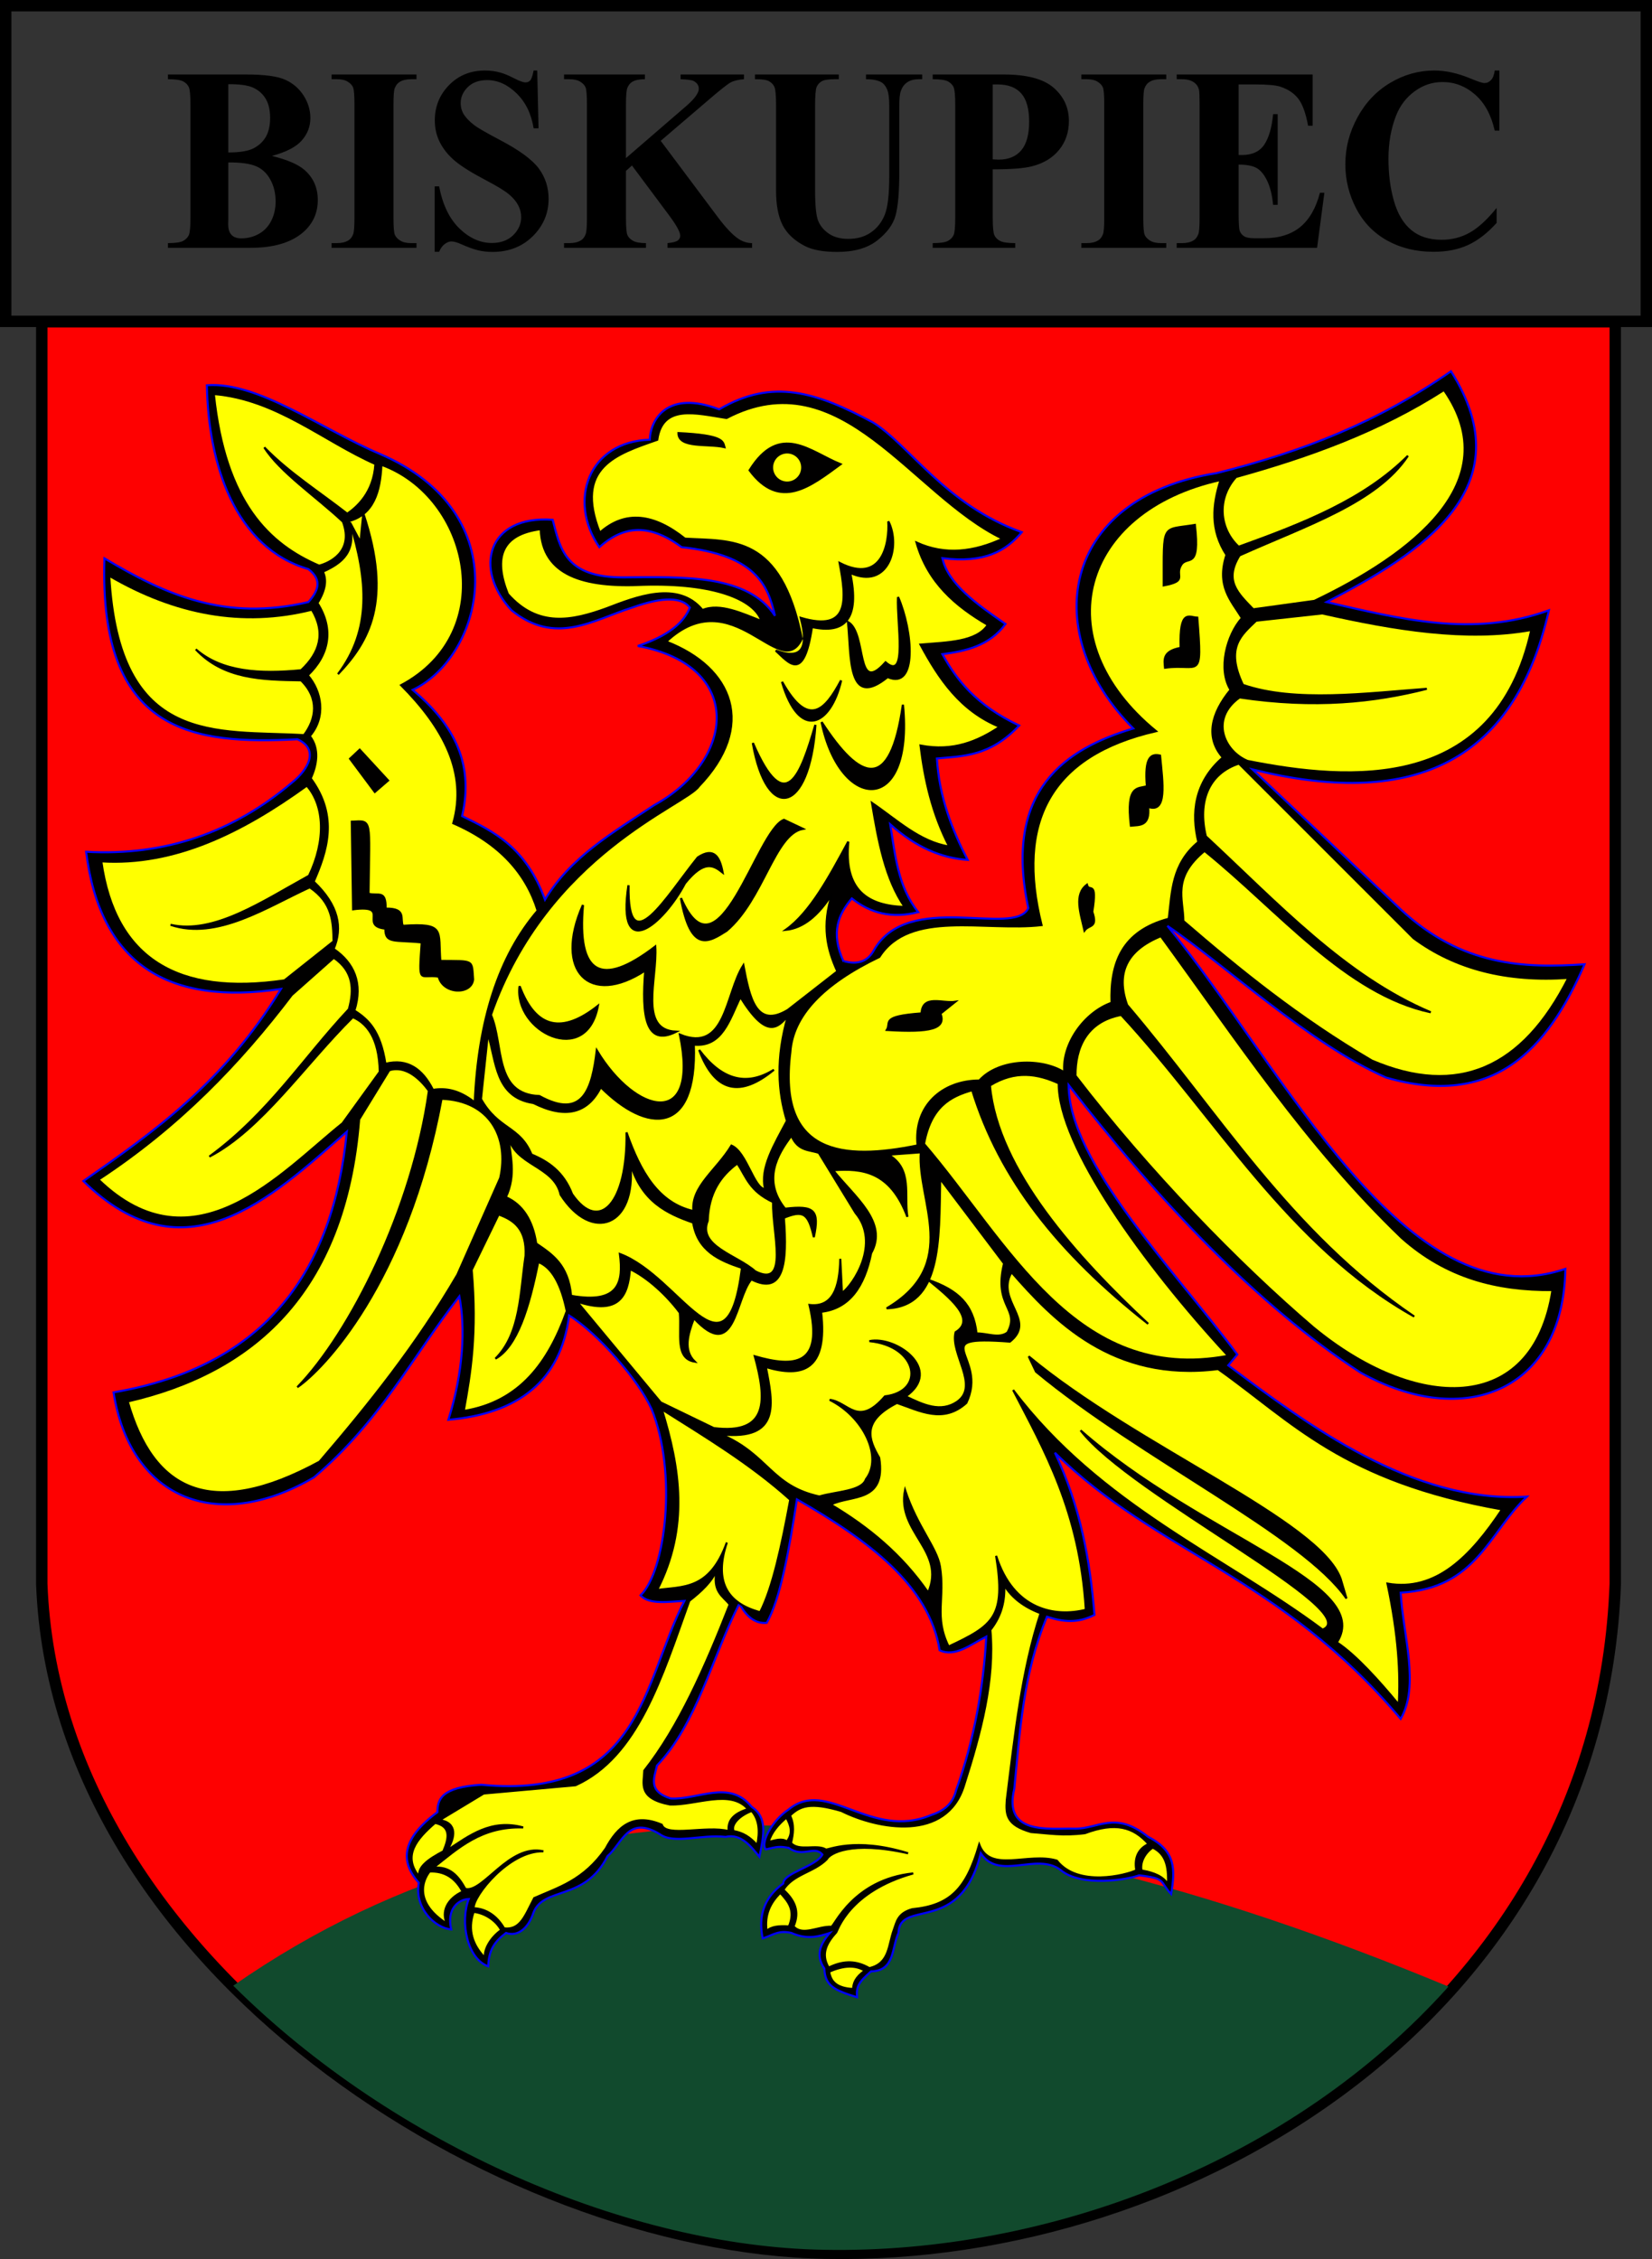<?xml version="1.0" encoding="UTF-8" standalone="no"?>
<!-- Created with Inkscape (http://www.inkscape.org/) -->
<svg
   xmlns:dc="http://purl.org/dc/elements/1.1/"
   xmlns:cc="http://web.resource.org/cc/"
   xmlns:rdf="http://www.w3.org/1999/02/22-rdf-syntax-ns#"
   xmlns:svg="http://www.w3.org/2000/svg"
   xmlns="http://www.w3.org/2000/svg"
   xmlns:xlink="http://www.w3.org/1999/xlink"
   xmlns:sodipodi="http://sodipodi.sourceforge.net/DTD/sodipodi-0.dtd"
   xmlns:inkscape="http://www.inkscape.org/namespaces/inkscape"
   id="svg2"
   sodipodi:version="0.32"
   inkscape:version="0.44"
   width="770.122"
   height="1053.244"
   version="1.0"
   sodipodi:docbase="E:\Inkscape - rysunki\WIKIPEDIA\Grafiki SVG"
   sodipodi:docname="POL_gmina_Biskupiec_COA.svg">
  <rect width="100%" height="100%" fill="#333333" stroke="none"/>
  <defs
     id="defs5">
    <radialGradient
       gradientUnits="userSpaceOnUse"
       gradientTransform="matrix(-0.886,-0.448,1.258,-2.487,-1667.295,790.076)"
       r="15.245"
       fy="312.495"
       fx="-675.767"
       cy="312.495"
       cx="-675.767"
       id="radialGradient4352"
       xlink:href="#linearGradient4346"
       inkscape:collect="always" />
    <linearGradient
       y2="252.627"
       x2="-328.686"
       y1="242.239"
       x1="-323.648"
       gradientTransform="matrix(0.194,0.981,0.981,-0.194,-461.802,566.45)"
       gradientUnits="userSpaceOnUse"
       id="linearGradient4126"
       xlink:href="#linearGradient2531"
       inkscape:collect="always" />
    <linearGradient
       y2="250.282"
       x2="-328.699"
       y1="241.786"
       x1="-324.098"
       gradientUnits="userSpaceOnUse"
       id="linearGradient4128"
       xlink:href="#linearGradient2531"
       inkscape:collect="always" />
    <linearGradient
       y2="294.535"
       x2="-576.935"
       y1="302.674"
       x1="-566.934"
       gradientTransform="matrix(-0.764,-0.645,0.645,-0.764,-884.708,109.284)"
       gradientUnits="userSpaceOnUse"
       id="linearGradient4130"
       xlink:href="#linearGradient2486"
       inkscape:collect="always" />
    <linearGradient
       y2="252.627"
       x2="-328.686"
       y1="242.239"
       x1="-323.648"
       gradientTransform="matrix(0.194,0.981,0.981,-0.194,-461.802,566.45)"
       gradientUnits="userSpaceOnUse"
       id="linearGradient4132"
       xlink:href="#linearGradient2531"
       inkscape:collect="always" />
    <linearGradient
       y2="250.282"
       x2="-328.699"
       y1="241.786"
       x1="-324.098"
       gradientUnits="userSpaceOnUse"
       id="linearGradient4134"
       xlink:href="#linearGradient2531"
       inkscape:collect="always" />
    <linearGradient
       y2="294.535"
       x2="-576.935"
       y1="302.674"
       x1="-566.934"
       gradientTransform="matrix(-0.764,-0.645,0.645,-0.764,-884.708,109.284)"
       gradientUnits="userSpaceOnUse"
       id="linearGradient4136"
       xlink:href="#linearGradient2486"
       inkscape:collect="always" />
    <linearGradient
       y2="252.627"
       x2="-328.686"
       y1="242.239"
       x1="-323.648"
       gradientTransform="matrix(0.194,0.981,0.981,-0.194,-461.802,566.45)"
       gradientUnits="userSpaceOnUse"
       id="linearGradient4138"
       xlink:href="#linearGradient2531"
       inkscape:collect="always" />
    <linearGradient
       y2="250.282"
       x2="-328.699"
       y1="241.786"
       x1="-324.098"
       gradientUnits="userSpaceOnUse"
       id="linearGradient4140"
       xlink:href="#linearGradient2531"
       inkscape:collect="always" />
    <linearGradient
       y2="294.535"
       x2="-576.935"
       y1="302.674"
       x1="-566.934"
       gradientTransform="matrix(-0.764,-0.645,0.645,-0.764,-884.708,109.284)"
       gradientUnits="userSpaceOnUse"
       id="linearGradient4142"
       xlink:href="#linearGradient2486"
       inkscape:collect="always" />
    <linearGradient
       y2="252.627"
       x2="-328.686"
       y1="242.239"
       x1="-323.648"
       gradientTransform="matrix(0.194,0.981,0.981,-0.194,-461.802,566.45)"
       gradientUnits="userSpaceOnUse"
       id="linearGradient4144"
       xlink:href="#linearGradient2531"
       inkscape:collect="always" />
    <linearGradient
       y2="250.282"
       x2="-328.699"
       y1="241.786"
       x1="-324.098"
       gradientUnits="userSpaceOnUse"
       id="linearGradient4146"
       xlink:href="#linearGradient2531"
       inkscape:collect="always" />
    <linearGradient
       y2="294.535"
       x2="-576.935"
       y1="302.674"
       x1="-566.934"
       gradientTransform="matrix(-0.764,-0.645,0.645,-0.764,-884.708,109.284)"
       gradientUnits="userSpaceOnUse"
       id="linearGradient4148"
       xlink:href="#linearGradient2486"
       inkscape:collect="always" />
    <linearGradient
       y2="252.627"
       x2="-328.686"
       y1="242.239"
       x1="-323.648"
       gradientTransform="matrix(0.194,0.981,0.981,-0.194,-461.802,566.45)"
       gradientUnits="userSpaceOnUse"
       id="linearGradient4150"
       xlink:href="#linearGradient2531"
       inkscape:collect="always" />
    <linearGradient
       y2="250.282"
       x2="-328.699"
       y1="241.786"
       x1="-324.098"
       gradientUnits="userSpaceOnUse"
       id="linearGradient4152"
       xlink:href="#linearGradient2531"
       inkscape:collect="always" />
    <linearGradient
       y2="294.535"
       x2="-576.935"
       y1="302.674"
       x1="-566.934"
       gradientTransform="matrix(-0.764,-0.645,0.645,-0.764,-884.708,109.284)"
       gradientUnits="userSpaceOnUse"
       id="linearGradient4154"
       xlink:href="#linearGradient2486"
       inkscape:collect="always" />
    <linearGradient
       y2="252.627"
       x2="-328.686"
       y1="242.239"
       x1="-323.648"
       gradientTransform="matrix(0.194,0.981,0.981,-0.194,-461.802,566.45)"
       gradientUnits="userSpaceOnUse"
       id="linearGradient4156"
       xlink:href="#linearGradient2531"
       inkscape:collect="always" />
    <linearGradient
       y2="250.282"
       x2="-328.699"
       y1="241.786"
       x1="-324.098"
       gradientUnits="userSpaceOnUse"
       id="linearGradient4158"
       xlink:href="#linearGradient2531"
       inkscape:collect="always" />
    <linearGradient
       y2="294.535"
       x2="-576.935"
       y1="302.674"
       x1="-566.934"
       gradientTransform="matrix(-0.764,-0.645,0.645,-0.764,-884.708,109.284)"
       gradientUnits="userSpaceOnUse"
       id="linearGradient4160"
       xlink:href="#linearGradient2486"
       inkscape:collect="always" />
    <linearGradient
       y2="252.627"
       x2="-328.686"
       y1="242.239"
       x1="-323.648"
       gradientTransform="matrix(0.194,0.981,0.981,-0.194,-461.802,566.45)"
       gradientUnits="userSpaceOnUse"
       id="linearGradient4162"
       xlink:href="#linearGradient2531"
       inkscape:collect="always" />
    <linearGradient
       y2="250.282"
       x2="-328.699"
       y1="241.786"
       x1="-324.098"
       gradientUnits="userSpaceOnUse"
       id="linearGradient4164"
       xlink:href="#linearGradient2531"
       inkscape:collect="always" />
    <linearGradient
       y2="294.535"
       x2="-576.935"
       y1="302.674"
       x1="-566.934"
       gradientTransform="matrix(-0.764,-0.645,0.645,-0.764,-884.708,109.284)"
       gradientUnits="userSpaceOnUse"
       id="linearGradient4166"
       xlink:href="#linearGradient2486"
       inkscape:collect="always" />
    <linearGradient
       y2="252.627"
       x2="-328.686"
       y1="242.239"
       x1="-323.648"
       gradientTransform="matrix(0.194,0.981,0.981,-0.194,-461.802,566.45)"
       gradientUnits="userSpaceOnUse"
       id="linearGradient4168"
       xlink:href="#linearGradient2531"
       inkscape:collect="always" />
    <linearGradient
       y2="250.282"
       x2="-328.699"
       y1="241.786"
       x1="-324.098"
       gradientUnits="userSpaceOnUse"
       id="linearGradient4170"
       xlink:href="#linearGradient2531"
       inkscape:collect="always" />
    <linearGradient
       y2="294.535"
       x2="-576.935"
       y1="302.674"
       x1="-566.934"
       gradientTransform="matrix(-0.764,-0.645,0.645,-0.764,-884.708,109.284)"
       gradientUnits="userSpaceOnUse"
       id="linearGradient4172"
       xlink:href="#linearGradient2486"
       inkscape:collect="always" />
    <linearGradient
       y2="252.627"
       x2="-328.686"
       y1="242.239"
       x1="-323.648"
       gradientTransform="matrix(0.194,0.981,0.981,-0.194,-461.802,566.45)"
       gradientUnits="userSpaceOnUse"
       id="linearGradient4174"
       xlink:href="#linearGradient2531"
       inkscape:collect="always" />
    <linearGradient
       y2="250.282"
       x2="-328.699"
       y1="241.786"
       x1="-324.098"
       gradientUnits="userSpaceOnUse"
       id="linearGradient4176"
       xlink:href="#linearGradient2531"
       inkscape:collect="always" />
    <linearGradient
       y2="294.535"
       x2="-576.935"
       y1="302.674"
       x1="-566.934"
       gradientTransform="matrix(-0.764,-0.645,0.645,-0.764,-884.708,109.284)"
       gradientUnits="userSpaceOnUse"
       id="linearGradient4178"
       xlink:href="#linearGradient2486"
       inkscape:collect="always" />
    <linearGradient
       y2="252.627"
       x2="-328.686"
       y1="242.239"
       x1="-323.648"
       gradientTransform="matrix(0.194,0.981,0.981,-0.194,-461.802,566.45)"
       gradientUnits="userSpaceOnUse"
       id="linearGradient4180"
       xlink:href="#linearGradient2531"
       inkscape:collect="always" />
    <linearGradient
       y2="250.282"
       x2="-328.699"
       y1="241.786"
       x1="-324.098"
       gradientUnits="userSpaceOnUse"
       id="linearGradient4182"
       xlink:href="#linearGradient2531"
       inkscape:collect="always" />
    <linearGradient
       y2="294.535"
       x2="-576.935"
       y1="302.674"
       x1="-566.934"
       gradientTransform="matrix(-0.764,-0.645,0.645,-0.764,-884.708,109.284)"
       gradientUnits="userSpaceOnUse"
       id="linearGradient4184"
       xlink:href="#linearGradient2486"
       inkscape:collect="always" />
    <linearGradient
       y2="252.627"
       x2="-328.686"
       y1="242.239"
       x1="-323.648"
       gradientTransform="matrix(0.194,0.981,0.981,-0.194,-461.802,566.45)"
       gradientUnits="userSpaceOnUse"
       id="linearGradient4186"
       xlink:href="#linearGradient2531"
       inkscape:collect="always" />
    <linearGradient
       y2="250.282"
       x2="-328.699"
       y1="241.786"
       x1="-324.098"
       gradientUnits="userSpaceOnUse"
       id="linearGradient4188"
       xlink:href="#linearGradient2531"
       inkscape:collect="always" />
    <linearGradient
       y2="294.535"
       x2="-576.935"
       y1="302.674"
       x1="-566.934"
       gradientTransform="matrix(-0.764,-0.645,0.645,-0.764,-884.708,109.284)"
       gradientUnits="userSpaceOnUse"
       id="linearGradient4190"
       xlink:href="#linearGradient2486"
       inkscape:collect="always" />
    <linearGradient
       y2="252.627"
       x2="-328.686"
       y1="242.239"
       x1="-323.648"
       gradientTransform="matrix(0.194,0.981,0.981,-0.194,-461.802,566.45)"
       gradientUnits="userSpaceOnUse"
       id="linearGradient4192"
       xlink:href="#linearGradient2531"
       inkscape:collect="always" />
    <linearGradient
       y2="250.282"
       x2="-328.699"
       y1="241.786"
       x1="-324.098"
       gradientUnits="userSpaceOnUse"
       id="linearGradient4194"
       xlink:href="#linearGradient2531"
       inkscape:collect="always" />
    <linearGradient
       y2="294.535"
       x2="-576.935"
       y1="302.674"
       x1="-566.934"
       gradientTransform="matrix(-0.764,-0.645,0.645,-0.764,-884.708,109.284)"
       gradientUnits="userSpaceOnUse"
       id="linearGradient4196"
       xlink:href="#linearGradient2486"
       inkscape:collect="always" />
    <linearGradient
       y2="252.627"
       x2="-328.686"
       y1="242.239"
       x1="-323.648"
       gradientTransform="matrix(0.194,0.981,0.981,-0.194,-461.802,566.45)"
       gradientUnits="userSpaceOnUse"
       id="linearGradient4198"
       xlink:href="#linearGradient2531"
       inkscape:collect="always" />
    <linearGradient
       y2="250.282"
       x2="-328.699"
       y1="241.786"
       x1="-324.098"
       gradientUnits="userSpaceOnUse"
       id="linearGradient4200"
       xlink:href="#linearGradient2531"
       inkscape:collect="always" />
    <linearGradient
       y2="294.535"
       x2="-576.935"
       y1="302.674"
       x1="-566.934"
       gradientTransform="matrix(-0.764,-0.645,0.645,-0.764,-884.708,109.284)"
       gradientUnits="userSpaceOnUse"
       id="linearGradient4202"
       xlink:href="#linearGradient2486"
       inkscape:collect="always" />
    <radialGradient
       r="29.072"
       fy="210.226"
       fx="-706.762"
       cy="210.226"
       cx="-706.762"
       gradientTransform="matrix(1.694,1.49278e-3,-0.175,2.846,529.307,-387.161)"
       gradientUnits="userSpaceOnUse"
       id="radialGradient4204"
       xlink:href="#linearGradient2486"
       inkscape:collect="always" />
    <linearGradient
       y2="252.627"
       x2="-328.686"
       y1="242.239"
       x1="-323.648"
       gradientTransform="matrix(0.194,0.981,0.981,-0.194,-461.802,566.45)"
       gradientUnits="userSpaceOnUse"
       id="linearGradient4206"
       xlink:href="#linearGradient2531"
       inkscape:collect="always" />
    <linearGradient
       y2="250.282"
       x2="-328.699"
       y1="241.786"
       x1="-324.098"
       gradientUnits="userSpaceOnUse"
       id="linearGradient4208"
       xlink:href="#linearGradient2531"
       inkscape:collect="always" />
    <linearGradient
       y2="294.535"
       x2="-576.935"
       y1="302.674"
       x1="-566.934"
       gradientTransform="matrix(-0.764,-0.645,0.645,-0.764,-884.708,109.284)"
       gradientUnits="userSpaceOnUse"
       id="linearGradient4210"
       xlink:href="#linearGradient2486"
       inkscape:collect="always" />
    <radialGradient
       r="29.072"
       fy="210.226"
       fx="-706.762"
       cy="210.226"
       cx="-706.762"
       gradientTransform="matrix(1.694,1.49278e-3,-0.175,2.846,529.307,-387.161)"
       gradientUnits="userSpaceOnUse"
       id="radialGradient4212"
       xlink:href="#linearGradient2486"
       inkscape:collect="always" />
    <linearGradient
       y2="252.627"
       x2="-328.686"
       y1="242.239"
       x1="-323.648"
       gradientTransform="matrix(0.194,0.981,0.981,-0.194,-461.802,566.45)"
       gradientUnits="userSpaceOnUse"
       id="linearGradient4214"
       xlink:href="#linearGradient2531"
       inkscape:collect="always" />
    <linearGradient
       y2="250.282"
       x2="-328.699"
       y1="241.786"
       x1="-324.098"
       gradientUnits="userSpaceOnUse"
       id="linearGradient4216"
       xlink:href="#linearGradient2531"
       inkscape:collect="always" />
    <linearGradient
       y2="294.535"
       x2="-576.935"
       y1="302.674"
       x1="-566.934"
       gradientTransform="matrix(-0.764,-0.645,0.645,-0.764,-884.708,109.284)"
       gradientUnits="userSpaceOnUse"
       id="linearGradient4218"
       xlink:href="#linearGradient2486"
       inkscape:collect="always" />
    <radialGradient
       r="29.072"
       fy="210.226"
       fx="-706.762"
       cy="210.226"
       cx="-706.762"
       gradientTransform="matrix(1.694,1.49278e-3,-0.175,2.846,529.307,-387.161)"
       gradientUnits="userSpaceOnUse"
       id="radialGradient4220"
       xlink:href="#linearGradient2486"
       inkscape:collect="always" />
    <linearGradient
       y2="252.627"
       x2="-328.686"
       y1="242.239"
       x1="-323.648"
       gradientTransform="matrix(0.194,0.981,0.981,-0.194,-461.802,566.45)"
       gradientUnits="userSpaceOnUse"
       id="linearGradient4222"
       xlink:href="#linearGradient2531"
       inkscape:collect="always" />
    <linearGradient
       y2="250.282"
       x2="-328.699"
       y1="241.786"
       x1="-324.098"
       gradientUnits="userSpaceOnUse"
       id="linearGradient4224"
       xlink:href="#linearGradient2531"
       inkscape:collect="always" />
    <linearGradient
       y2="294.535"
       x2="-576.935"
       y1="302.674"
       x1="-566.934"
       gradientTransform="matrix(-0.764,-0.645,0.645,-0.764,-884.708,109.284)"
       gradientUnits="userSpaceOnUse"
       id="linearGradient4226"
       xlink:href="#linearGradient2486"
       inkscape:collect="always" />
    <radialGradient
       r="29.072"
       fy="210.226"
       fx="-706.762"
       cy="210.226"
       cx="-706.762"
       gradientTransform="matrix(1.694,1.49278e-3,-0.175,2.846,529.307,-387.161)"
       gradientUnits="userSpaceOnUse"
       id="radialGradient4228"
       xlink:href="#linearGradient2486"
       inkscape:collect="always" />
    <linearGradient
       y2="252.627"
       x2="-328.686"
       y1="242.239"
       x1="-323.648"
       gradientTransform="matrix(0.194,0.981,0.981,-0.194,-461.802,566.45)"
       gradientUnits="userSpaceOnUse"
       id="linearGradient4230"
       xlink:href="#linearGradient2531"
       inkscape:collect="always" />
    <linearGradient
       y2="250.282"
       x2="-328.699"
       y1="241.786"
       x1="-324.098"
       gradientUnits="userSpaceOnUse"
       id="linearGradient4232"
       xlink:href="#linearGradient2531"
       inkscape:collect="always" />
    <linearGradient
       y2="294.535"
       x2="-576.935"
       y1="302.674"
       x1="-566.934"
       gradientTransform="matrix(-0.764,-0.645,0.645,-0.764,-884.708,109.284)"
       gradientUnits="userSpaceOnUse"
       id="linearGradient4234"
       xlink:href="#linearGradient2486"
       inkscape:collect="always" />
    <radialGradient
       r="29.072"
       fy="210.226"
       fx="-706.762"
       cy="210.226"
       cx="-706.762"
       gradientTransform="matrix(1.694,1.49278e-3,-0.175,2.846,529.307,-387.161)"
       gradientUnits="userSpaceOnUse"
       id="radialGradient4236"
       xlink:href="#linearGradient2486"
       inkscape:collect="always" />
    <linearGradient
       id="linearGradient4238">
      <stop
         style="stop-color:#fae646;stop-opacity:1;"
         offset="0"
         id="stop4240" />
      <stop
         id="stop4242"
         offset="0.885"
         style="stop-color:#643228;stop-opacity:1;" />
      <stop
         style="stop-color:#fae646;stop-opacity:1;"
         offset="1"
         id="stop4244" />
    </linearGradient>
    <linearGradient
       id="linearGradient4246">
      <stop
         style="stop-color:#faff00;stop-opacity:1;"
         offset="0"
         id="stop4248" />
      <stop
         id="stop4250"
         offset="0.846"
         style="stop-color:#7d7323;stop-opacity:0.992;" />
      <stop
         id="stop4252"
         offset="1"
         style="stop-color:#000000;stop-opacity:0.984;" />
    </linearGradient>
    <linearGradient
       inkscape:collect="always"
       xlink:href="#linearGradient2486"
       id="linearGradient4254"
       gradientUnits="userSpaceOnUse"
       gradientTransform="matrix(-0.764,-0.645,0.645,-0.764,-884.708,109.284)"
       x1="-566.934"
       y1="302.674"
       x2="-576.935"
       y2="294.535" />
    <linearGradient
       inkscape:collect="always"
       xlink:href="#linearGradient2531"
       id="linearGradient4256"
       gradientUnits="userSpaceOnUse"
       x1="-324.098"
       y1="241.786"
       x2="-328.699"
       y2="250.282" />
    <linearGradient
       inkscape:collect="always"
       xlink:href="#linearGradient2531"
       id="linearGradient4258"
       gradientUnits="userSpaceOnUse"
       gradientTransform="matrix(0.194,0.981,0.981,-0.194,-461.802,566.45)"
       x1="-323.648"
       y1="242.239"
       x2="-328.686"
       y2="252.627" />
    <radialGradient
       inkscape:collect="always"
       xlink:href="#linearGradient2486"
       id="radialGradient4260"
       cx="-706.762"
       cy="210.226"
       fx="-706.762"
       fy="210.226"
       r="29.072"
       gradientTransform="matrix(1.694,1.49278e-3,-0.175,2.846,529.307,-387.161)"
       gradientUnits="userSpaceOnUse" />
    <radialGradient
       inkscape:collect="always"
       xlink:href="#linearGradient2486"
       id="radialGradient4262"
       gradientUnits="userSpaceOnUse"
       gradientTransform="matrix(1.694,1.49278e-3,-0.175,2.846,529.307,-387.161)"
       cx="-706.762"
       cy="210.226"
       fx="-706.762"
       fy="210.226"
       r="29.072" />
    <linearGradient
       inkscape:collect="always"
       xlink:href="#linearGradient2486"
       id="linearGradient4264"
       gradientUnits="userSpaceOnUse"
       gradientTransform="matrix(-0.764,-0.645,0.645,-0.764,-884.708,109.284)"
       x1="-566.934"
       y1="302.674"
       x2="-576.935"
       y2="294.535" />
    <linearGradient
       inkscape:collect="always"
       xlink:href="#linearGradient2531"
       id="linearGradient4266"
       gradientUnits="userSpaceOnUse"
       x1="-324.098"
       y1="241.786"
       x2="-328.699"
       y2="250.282" />
    <linearGradient
       inkscape:collect="always"
       xlink:href="#linearGradient2531"
       id="linearGradient4268"
       gradientUnits="userSpaceOnUse"
       gradientTransform="matrix(0.194,0.981,0.981,-0.194,-461.802,566.45)"
       x1="-323.648"
       y1="242.239"
       x2="-328.686"
       y2="252.627" />
    <radialGradient
       inkscape:collect="always"
       xlink:href="#linearGradient2486"
       id="radialGradient4270"
       gradientUnits="userSpaceOnUse"
       gradientTransform="matrix(1.694,1.49278e-3,-0.175,2.846,529.307,-387.161)"
       cx="-706.762"
       cy="210.226"
       fx="-706.762"
       fy="210.226"
       r="29.072" />
    <linearGradient
       inkscape:collect="always"
       xlink:href="#linearGradient2486"
       id="linearGradient4272"
       gradientUnits="userSpaceOnUse"
       gradientTransform="matrix(-0.764,-0.645,0.645,-0.764,-884.708,109.284)"
       x1="-566.934"
       y1="302.674"
       x2="-576.935"
       y2="294.535" />
    <linearGradient
       inkscape:collect="always"
       xlink:href="#linearGradient2531"
       id="linearGradient4274"
       gradientUnits="userSpaceOnUse"
       x1="-324.098"
       y1="241.786"
       x2="-328.699"
       y2="250.282" />
    <linearGradient
       inkscape:collect="always"
       xlink:href="#linearGradient2531"
       id="linearGradient4276"
       gradientUnits="userSpaceOnUse"
       gradientTransform="matrix(0.194,0.981,0.981,-0.194,-461.802,566.45)"
       x1="-323.648"
       y1="242.239"
       x2="-328.686"
       y2="252.627" />
    <radialGradient
       inkscape:collect="always"
       xlink:href="#linearGradient2486"
       id="radialGradient4278"
       gradientUnits="userSpaceOnUse"
       gradientTransform="matrix(1.694,1.49278e-3,-0.175,2.846,529.307,-387.161)"
       cx="-706.762"
       cy="210.226"
       fx="-706.762"
       fy="210.226"
       r="29.072" />
    <linearGradient
       inkscape:collect="always"
       xlink:href="#linearGradient2486"
       id="linearGradient4280"
       gradientUnits="userSpaceOnUse"
       gradientTransform="matrix(-0.764,-0.645,0.645,-0.764,-884.708,109.284)"
       x1="-566.934"
       y1="302.674"
       x2="-576.935"
       y2="294.535" />
    <linearGradient
       inkscape:collect="always"
       xlink:href="#linearGradient2531"
       id="linearGradient4282"
       gradientUnits="userSpaceOnUse"
       x1="-324.098"
       y1="241.786"
       x2="-328.699"
       y2="250.282" />
    <linearGradient
       inkscape:collect="always"
       xlink:href="#linearGradient2531"
       id="linearGradient4284"
       gradientUnits="userSpaceOnUse"
       gradientTransform="matrix(0.194,0.981,0.981,-0.194,-461.802,566.45)"
       x1="-323.648"
       y1="242.239"
       x2="-328.686"
       y2="252.627" />
    <radialGradient
       inkscape:collect="always"
       xlink:href="#linearGradient2486"
       id="radialGradient4286"
       gradientUnits="userSpaceOnUse"
       gradientTransform="matrix(1.694,1.49278e-3,-0.175,2.846,529.307,-387.161)"
       cx="-706.762"
       cy="210.226"
       fx="-706.762"
       fy="210.226"
       r="29.072" />
    <linearGradient
       inkscape:collect="always"
       xlink:href="#linearGradient2486"
       id="linearGradient4288"
       gradientUnits="userSpaceOnUse"
       gradientTransform="matrix(-0.764,-0.645,0.645,-0.764,-884.708,109.284)"
       x1="-566.934"
       y1="302.674"
       x2="-576.935"
       y2="294.535" />
    <linearGradient
       inkscape:collect="always"
       xlink:href="#linearGradient2531"
       id="linearGradient4290"
       gradientUnits="userSpaceOnUse"
       x1="-324.098"
       y1="241.786"
       x2="-328.699"
       y2="250.282" />
    <linearGradient
       inkscape:collect="always"
       xlink:href="#linearGradient2531"
       id="linearGradient4292"
       gradientUnits="userSpaceOnUse"
       gradientTransform="matrix(0.194,0.981,0.981,-0.194,-461.802,566.45)"
       x1="-323.648"
       y1="242.239"
       x2="-328.686"
       y2="252.627" />
    <radialGradient
       inkscape:collect="always"
       xlink:href="#linearGradient2486"
       id="radialGradient4294"
       gradientUnits="userSpaceOnUse"
       gradientTransform="matrix(1.694,1.49278e-3,-0.175,2.846,529.307,-387.161)"
       cx="-706.762"
       cy="210.226"
       fx="-706.762"
       fy="210.226"
       r="29.072" />
    <linearGradient
       inkscape:collect="always"
       xlink:href="#linearGradient2486"
       id="linearGradient4296"
       gradientUnits="userSpaceOnUse"
       gradientTransform="matrix(-0.764,-0.645,0.645,-0.764,-884.708,109.284)"
       x1="-566.934"
       y1="302.674"
       x2="-576.935"
       y2="294.535" />
    <linearGradient
       inkscape:collect="always"
       xlink:href="#linearGradient2531"
       id="linearGradient4298"
       gradientUnits="userSpaceOnUse"
       x1="-324.098"
       y1="241.786"
       x2="-328.699"
       y2="250.282" />
    <linearGradient
       inkscape:collect="always"
       xlink:href="#linearGradient2531"
       id="linearGradient4300"
       gradientUnits="userSpaceOnUse"
       gradientTransform="matrix(0.194,0.981,0.981,-0.194,-461.802,566.45)"
       x1="-323.648"
       y1="242.239"
       x2="-328.686"
       y2="252.627" />
    <linearGradient
       y2="252.627"
       x2="-328.686"
       y1="242.239"
       x1="-323.648"
       gradientTransform="matrix(0.194,0.981,0.981,-0.194,-461.802,566.45)"
       gradientUnits="userSpaceOnUse"
       id="linearGradient2813"
       xlink:href="#linearGradient2531"
       inkscape:collect="always" />
    <linearGradient
       y2="250.282"
       x2="-328.699"
       y1="241.786"
       x1="-324.098"
       gradientUnits="userSpaceOnUse"
       id="linearGradient2811"
       xlink:href="#linearGradient2531"
       inkscape:collect="always" />
    <linearGradient
       y2="294.535"
       x2="-576.935"
       y1="302.674"
       x1="-566.934"
       gradientTransform="matrix(-0.764,-0.645,0.645,-0.764,-884.708,109.284)"
       gradientUnits="userSpaceOnUse"
       id="linearGradient2809"
       xlink:href="#linearGradient2486"
       inkscape:collect="always" />
    <radialGradient
       r="29.072"
       fy="210.226"
       fx="-706.762"
       cy="210.226"
       cx="-706.762"
       gradientTransform="matrix(1.694,1.49278e-3,-0.175,2.846,529.307,-387.161)"
       gradientUnits="userSpaceOnUse"
       id="radialGradient2807"
       xlink:href="#linearGradient2486"
       inkscape:collect="always" />
    <linearGradient
       y2="252.627"
       x2="-328.686"
       y1="242.239"
       x1="-323.648"
       gradientTransform="matrix(0.194,0.981,0.981,-0.194,-461.802,566.45)"
       gradientUnits="userSpaceOnUse"
       id="linearGradient2805"
       xlink:href="#linearGradient2531"
       inkscape:collect="always" />
    <linearGradient
       y2="250.282"
       x2="-328.699"
       y1="241.786"
       x1="-324.098"
       gradientUnits="userSpaceOnUse"
       id="linearGradient2803"
       xlink:href="#linearGradient2531"
       inkscape:collect="always" />
    <linearGradient
       y2="294.535"
       x2="-576.935"
       y1="302.674"
       x1="-566.934"
       gradientTransform="matrix(-0.764,-0.645,0.645,-0.764,-884.708,109.284)"
       gradientUnits="userSpaceOnUse"
       id="linearGradient2801"
       xlink:href="#linearGradient2486"
       inkscape:collect="always" />
    <radialGradient
       r="29.072"
       fy="210.226"
       fx="-706.762"
       cy="210.226"
       cx="-706.762"
       gradientTransform="matrix(1.694,1.49278e-3,-0.175,2.846,529.307,-387.161)"
       gradientUnits="userSpaceOnUse"
       id="radialGradient2799"
       xlink:href="#linearGradient2486"
       inkscape:collect="always" />
    <linearGradient
       y2="252.627"
       x2="-328.686"
       y1="242.239"
       x1="-323.648"
       gradientTransform="matrix(0.194,0.981,0.981,-0.194,-461.802,566.45)"
       gradientUnits="userSpaceOnUse"
       id="linearGradient2797"
       xlink:href="#linearGradient2531"
       inkscape:collect="always" />
    <linearGradient
       y2="250.282"
       x2="-328.699"
       y1="241.786"
       x1="-324.098"
       gradientUnits="userSpaceOnUse"
       id="linearGradient2795"
       xlink:href="#linearGradient2531"
       inkscape:collect="always" />
    <linearGradient
       y2="294.535"
       x2="-576.935"
       y1="302.674"
       x1="-566.934"
       gradientTransform="matrix(-0.764,-0.645,0.645,-0.764,-884.708,109.284)"
       gradientUnits="userSpaceOnUse"
       id="linearGradient2793"
       xlink:href="#linearGradient2486"
       inkscape:collect="always" />
    <radialGradient
       r="29.072"
       fy="210.226"
       fx="-706.762"
       cy="210.226"
       cx="-706.762"
       gradientTransform="matrix(1.694,1.49278e-3,-0.175,2.846,529.307,-387.161)"
       gradientUnits="userSpaceOnUse"
       id="radialGradient2791"
       xlink:href="#linearGradient2486"
       inkscape:collect="always" />
    <linearGradient
       y2="252.627"
       x2="-328.686"
       y1="242.239"
       x1="-323.648"
       gradientTransform="matrix(0.194,0.981,0.981,-0.194,-461.802,566.45)"
       gradientUnits="userSpaceOnUse"
       id="linearGradient2715"
       xlink:href="#linearGradient2531"
       inkscape:collect="always" />
    <linearGradient
       y2="250.282"
       x2="-328.699"
       y1="241.786"
       x1="-324.098"
       gradientUnits="userSpaceOnUse"
       id="linearGradient2713"
       xlink:href="#linearGradient2531"
       inkscape:collect="always" />
    <linearGradient
       y2="294.535"
       x2="-576.935"
       y1="302.674"
       x1="-566.934"
       gradientTransform="matrix(-0.764,-0.645,0.645,-0.764,-884.708,109.284)"
       gradientUnits="userSpaceOnUse"
       id="linearGradient2711"
       xlink:href="#linearGradient2486"
       inkscape:collect="always" />
    <radialGradient
       r="29.072"
       fy="210.226"
       fx="-706.762"
       cy="210.226"
       cx="-706.762"
       gradientTransform="matrix(1.694,1.49278e-3,-0.175,2.846,529.307,-387.161)"
       gradientUnits="userSpaceOnUse"
       id="radialGradient2709"
       xlink:href="#linearGradient2486"
       inkscape:collect="always" />
    <linearGradient
       y2="252.627"
       x2="-328.686"
       y1="242.239"
       x1="-323.648"
       gradientTransform="matrix(0.194,0.981,0.981,-0.194,-461.802,566.45)"
       gradientUnits="userSpaceOnUse"
       id="linearGradient2659"
       xlink:href="#linearGradient2531"
       inkscape:collect="always" />
    <linearGradient
       y2="250.282"
       x2="-328.699"
       y1="241.786"
       x1="-324.098"
       gradientUnits="userSpaceOnUse"
       id="linearGradient2657"
       xlink:href="#linearGradient2531"
       inkscape:collect="always" />
    <linearGradient
       y2="294.535"
       x2="-576.935"
       y1="302.674"
       x1="-566.934"
       gradientTransform="matrix(-0.764,-0.645,0.645,-0.764,-884.708,109.284)"
       gradientUnits="userSpaceOnUse"
       id="linearGradient2655"
       xlink:href="#linearGradient2486"
       inkscape:collect="always" />
    <radialGradient
       r="29.072"
       fy="210.226"
       fx="-706.762"
       cy="210.226"
       cx="-706.762"
       gradientTransform="matrix(1.694,1.49278e-3,-0.175,2.846,529.307,-387.161)"
       gradientUnits="userSpaceOnUse"
       id="radialGradient2653"
       xlink:href="#linearGradient2486"
       inkscape:collect="always" />
    <radialGradient
       gradientUnits="userSpaceOnUse"
       gradientTransform="matrix(1.694,1.49278e-3,-0.175,2.846,529.307,-387.161)"
       r="29.072"
       fy="210.226"
       fx="-706.762"
       cy="210.226"
       cx="-706.762"
       id="radialGradient2601"
       xlink:href="#linearGradient2486"
       inkscape:collect="always" />
    <linearGradient
       y2="252.627"
       x2="-328.686"
       y1="242.239"
       x1="-323.648"
       gradientTransform="matrix(0.194,0.981,0.981,-0.194,-461.802,566.45)"
       gradientUnits="userSpaceOnUse"
       id="linearGradient2566"
       xlink:href="#linearGradient2531"
       inkscape:collect="always" />
    <linearGradient
       y2="250.282"
       x2="-328.699"
       y1="241.786"
       x1="-324.098"
       gradientUnits="userSpaceOnUse"
       id="linearGradient2564"
       xlink:href="#linearGradient2531"
       inkscape:collect="always" />
    <linearGradient
       y2="294.535"
       x2="-576.935"
       y1="302.674"
       x1="-566.934"
       gradientTransform="matrix(-0.764,-0.645,0.645,-0.764,-884.708,109.284)"
       gradientUnits="userSpaceOnUse"
       id="linearGradient2562"
       xlink:href="#linearGradient2486"
       inkscape:collect="always" />
    <linearGradient
       id="linearGradient2486">
      <stop
         id="stop2488"
         offset="0"
         style="stop-color:#faff00;stop-opacity:1;" />
      <stop
         style="stop-color:#7d7323;stop-opacity:0.992;"
         offset="0.846"
         id="stop2603" />
      <stop
         style="stop-color:#000000;stop-opacity:0.984;"
         offset="1"
         id="stop2494" />
    </linearGradient>
    <linearGradient
       id="linearGradient2531">
      <stop
         id="stop2533"
         offset="0"
         style="stop-color:#fae646;stop-opacity:1;" />
      <stop
         style="stop-color:#643228;stop-opacity:1;"
         offset="0.885"
         id="stop2539" />
      <stop
         id="stop2535"
         offset="1"
         style="stop-color:#fae646;stop-opacity:1;" />
    </linearGradient>
    <radialGradient
       inkscape:collect="always"
       xlink:href="#linearGradient2486"
       id="radialGradient2981"
       gradientUnits="userSpaceOnUse"
       gradientTransform="matrix(1.694,1.49278e-3,-0.175,2.846,529.307,-387.161)"
       cx="-706.762"
       cy="210.226"
       fx="-706.762"
       fy="210.226"
       r="29.072" />
    <linearGradient
       inkscape:collect="always"
       xlink:href="#linearGradient2486"
       id="linearGradient2983"
       gradientUnits="userSpaceOnUse"
       gradientTransform="matrix(-0.764,-0.645,0.645,-0.764,-884.708,109.284)"
       x1="-566.934"
       y1="302.674"
       x2="-576.935"
       y2="294.535" />
    <linearGradient
       inkscape:collect="always"
       xlink:href="#linearGradient2531"
       id="linearGradient2985"
       gradientUnits="userSpaceOnUse"
       x1="-324.098"
       y1="241.786"
       x2="-328.699"
       y2="250.282" />
    <linearGradient
       inkscape:collect="always"
       xlink:href="#linearGradient2531"
       id="linearGradient2987"
       gradientUnits="userSpaceOnUse"
       gradientTransform="matrix(0.194,0.981,0.981,-0.194,-461.802,566.45)"
       x1="-323.648"
       y1="242.239"
       x2="-328.686"
       y2="252.627" />
    <radialGradient
       inkscape:collect="always"
       xlink:href="#linearGradient2486"
       id="radialGradient3018"
       gradientUnits="userSpaceOnUse"
       gradientTransform="matrix(1.694,1.49278e-3,-0.175,2.846,529.307,-387.161)"
       cx="-706.762"
       cy="210.226"
       fx="-706.762"
       fy="210.226"
       r="29.072" />
    <linearGradient
       inkscape:collect="always"
       xlink:href="#linearGradient2486"
       id="linearGradient3020"
       gradientUnits="userSpaceOnUse"
       gradientTransform="matrix(-0.764,-0.645,0.645,-0.764,-884.708,109.284)"
       x1="-566.934"
       y1="302.674"
       x2="-576.935"
       y2="294.535" />
    <linearGradient
       inkscape:collect="always"
       xlink:href="#linearGradient2531"
       id="linearGradient3022"
       gradientUnits="userSpaceOnUse"
       x1="-324.098"
       y1="241.786"
       x2="-328.699"
       y2="250.282" />
    <linearGradient
       inkscape:collect="always"
       xlink:href="#linearGradient2531"
       id="linearGradient3024"
       gradientUnits="userSpaceOnUse"
       gradientTransform="matrix(0.194,0.981,0.981,-0.194,-461.802,566.45)"
       x1="-323.648"
       y1="242.239"
       x2="-328.686"
       y2="252.627" />
    <radialGradient
       inkscape:collect="always"
       xlink:href="#linearGradient2486"
       id="radialGradient3055"
       gradientUnits="userSpaceOnUse"
       gradientTransform="matrix(1.694,1.49278e-3,-0.175,2.846,529.307,-387.161)"
       cx="-706.762"
       cy="210.226"
       fx="-706.762"
       fy="210.226"
       r="29.072" />
    <linearGradient
       inkscape:collect="always"
       xlink:href="#linearGradient2486"
       id="linearGradient3057"
       gradientUnits="userSpaceOnUse"
       gradientTransform="matrix(-0.764,-0.645,0.645,-0.764,-884.708,109.284)"
       x1="-566.934"
       y1="302.674"
       x2="-576.935"
       y2="294.535" />
    <linearGradient
       inkscape:collect="always"
       xlink:href="#linearGradient2531"
       id="linearGradient3059"
       gradientUnits="userSpaceOnUse"
       x1="-324.098"
       y1="241.786"
       x2="-328.699"
       y2="250.282" />
    <linearGradient
       inkscape:collect="always"
       xlink:href="#linearGradient2531"
       id="linearGradient3061"
       gradientUnits="userSpaceOnUse"
       gradientTransform="matrix(0.194,0.981,0.981,-0.194,-461.802,566.45)"
       x1="-323.648"
       y1="242.239"
       x2="-328.686"
       y2="252.627" />
    <radialGradient
       inkscape:collect="always"
       xlink:href="#linearGradient2486"
       id="radialGradient3090"
       gradientUnits="userSpaceOnUse"
       gradientTransform="matrix(1.694,1.49278e-3,-0.175,2.846,529.307,-387.161)"
       cx="-706.762"
       cy="210.226"
       fx="-706.762"
       fy="210.226"
       r="29.072" />
    <linearGradient
       inkscape:collect="always"
       xlink:href="#linearGradient2486"
       id="linearGradient3092"
       gradientUnits="userSpaceOnUse"
       gradientTransform="matrix(-0.764,-0.645,0.645,-0.764,-884.708,109.284)"
       x1="-566.934"
       y1="302.674"
       x2="-576.935"
       y2="294.535" />
    <linearGradient
       inkscape:collect="always"
       xlink:href="#linearGradient2531"
       id="linearGradient3094"
       gradientUnits="userSpaceOnUse"
       x1="-324.098"
       y1="241.786"
       x2="-328.699"
       y2="250.282" />
    <linearGradient
       inkscape:collect="always"
       xlink:href="#linearGradient2531"
       id="linearGradient3096"
       gradientUnits="userSpaceOnUse"
       gradientTransform="matrix(0.194,0.981,0.981,-0.194,-461.802,566.45)"
       x1="-323.648"
       y1="242.239"
       x2="-328.686"
       y2="252.627" />
    <radialGradient
       inkscape:collect="always"
       xlink:href="#linearGradient2486"
       id="radialGradient3121"
       gradientUnits="userSpaceOnUse"
       gradientTransform="matrix(1.694,1.49278e-3,-0.175,2.846,529.307,-387.161)"
       cx="-706.762"
       cy="210.226"
       fx="-706.762"
       fy="210.226"
       r="29.072" />
    <linearGradient
       inkscape:collect="always"
       xlink:href="#linearGradient2486"
       id="linearGradient3133"
       gradientUnits="userSpaceOnUse"
       gradientTransform="matrix(-0.764,-0.645,0.645,-0.764,-884.708,109.284)"
       x1="-566.934"
       y1="302.674"
       x2="-576.935"
       y2="294.535" />
    <linearGradient
       inkscape:collect="always"
       xlink:href="#linearGradient2531"
       id="linearGradient3135"
       gradientUnits="userSpaceOnUse"
       x1="-324.098"
       y1="241.786"
       x2="-328.699"
       y2="250.282" />
    <linearGradient
       inkscape:collect="always"
       xlink:href="#linearGradient2531"
       id="linearGradient3137"
       gradientUnits="userSpaceOnUse"
       gradientTransform="matrix(0.194,0.981,0.981,-0.194,-461.802,566.45)"
       x1="-323.648"
       y1="242.239"
       x2="-328.686"
       y2="252.627" />
    <linearGradient
       inkscape:collect="always"
       xlink:href="#linearGradient2486"
       id="linearGradient3200"
       gradientUnits="userSpaceOnUse"
       gradientTransform="matrix(-0.764,-0.645,0.645,-0.764,-884.708,109.284)"
       x1="-566.934"
       y1="302.674"
       x2="-576.935"
       y2="294.535" />
    <linearGradient
       inkscape:collect="always"
       xlink:href="#linearGradient2531"
       id="linearGradient3202"
       gradientUnits="userSpaceOnUse"
       x1="-324.098"
       y1="241.786"
       x2="-328.699"
       y2="250.282" />
    <linearGradient
       inkscape:collect="always"
       xlink:href="#linearGradient2531"
       id="linearGradient3204"
       gradientUnits="userSpaceOnUse"
       gradientTransform="matrix(0.194,0.981,0.981,-0.194,-461.802,566.45)"
       x1="-323.648"
       y1="242.239"
       x2="-328.686"
       y2="252.627" />
    <linearGradient
       inkscape:collect="always"
       xlink:href="#linearGradient2486"
       id="linearGradient3260"
       gradientUnits="userSpaceOnUse"
       gradientTransform="matrix(-0.764,-0.645,0.645,-0.764,-884.708,109.284)"
       x1="-566.934"
       y1="302.674"
       x2="-576.935"
       y2="294.535" />
    <linearGradient
       inkscape:collect="always"
       xlink:href="#linearGradient2531"
       id="linearGradient3262"
       gradientUnits="userSpaceOnUse"
       x1="-324.098"
       y1="241.786"
       x2="-328.699"
       y2="250.282" />
    <linearGradient
       inkscape:collect="always"
       xlink:href="#linearGradient2531"
       id="linearGradient3264"
       gradientUnits="userSpaceOnUse"
       gradientTransform="matrix(0.194,0.981,0.981,-0.194,-461.802,566.45)"
       x1="-323.648"
       y1="242.239"
       x2="-328.686"
       y2="252.627" />
    <linearGradient
       inkscape:collect="always"
       xlink:href="#linearGradient2486"
       id="linearGradient3320"
       gradientUnits="userSpaceOnUse"
       gradientTransform="matrix(-0.764,-0.645,0.645,-0.764,-884.708,109.284)"
       x1="-566.934"
       y1="302.674"
       x2="-576.935"
       y2="294.535" />
    <linearGradient
       inkscape:collect="always"
       xlink:href="#linearGradient2531"
       id="linearGradient3322"
       gradientUnits="userSpaceOnUse"
       x1="-324.098"
       y1="241.786"
       x2="-328.699"
       y2="250.282" />
    <linearGradient
       inkscape:collect="always"
       xlink:href="#linearGradient2531"
       id="linearGradient3324"
       gradientUnits="userSpaceOnUse"
       gradientTransform="matrix(0.194,0.981,0.981,-0.194,-461.802,566.45)"
       x1="-323.648"
       y1="242.239"
       x2="-328.686"
       y2="252.627" />
    <linearGradient
       inkscape:collect="always"
       xlink:href="#linearGradient2486"
       id="linearGradient3410"
       gradientUnits="userSpaceOnUse"
       gradientTransform="matrix(-0.764,-0.645,0.645,-0.764,-884.708,109.284)"
       x1="-566.934"
       y1="302.674"
       x2="-576.935"
       y2="294.535" />
    <linearGradient
       inkscape:collect="always"
       xlink:href="#linearGradient2531"
       id="linearGradient3412"
       gradientUnits="userSpaceOnUse"
       x1="-324.098"
       y1="241.786"
       x2="-328.699"
       y2="250.282" />
    <linearGradient
       inkscape:collect="always"
       xlink:href="#linearGradient2531"
       id="linearGradient3414"
       gradientUnits="userSpaceOnUse"
       gradientTransform="matrix(0.194,0.981,0.981,-0.194,-461.802,566.45)"
       x1="-323.648"
       y1="242.239"
       x2="-328.686"
       y2="252.627" />
    <linearGradient
       inkscape:collect="always"
       xlink:href="#linearGradient2486"
       id="linearGradient3416"
       gradientUnits="userSpaceOnUse"
       gradientTransform="matrix(-0.764,-0.645,0.645,-0.764,-884.708,109.284)"
       x1="-566.934"
       y1="302.674"
       x2="-576.935"
       y2="294.535" />
    <linearGradient
       inkscape:collect="always"
       xlink:href="#linearGradient2531"
       id="linearGradient3418"
       gradientUnits="userSpaceOnUse"
       x1="-324.098"
       y1="241.786"
       x2="-328.699"
       y2="250.282" />
    <linearGradient
       inkscape:collect="always"
       xlink:href="#linearGradient2531"
       id="linearGradient3420"
       gradientUnits="userSpaceOnUse"
       gradientTransform="matrix(0.194,0.981,0.981,-0.194,-461.802,566.45)"
       x1="-323.648"
       y1="242.239"
       x2="-328.686"
       y2="252.627" />
    <linearGradient
       inkscape:collect="always"
       xlink:href="#linearGradient2486"
       id="linearGradient3422"
       gradientUnits="userSpaceOnUse"
       gradientTransform="matrix(-0.764,-0.645,0.645,-0.764,-884.708,109.284)"
       x1="-566.934"
       y1="302.674"
       x2="-576.935"
       y2="294.535" />
    <linearGradient
       inkscape:collect="always"
       xlink:href="#linearGradient2531"
       id="linearGradient3424"
       gradientUnits="userSpaceOnUse"
       x1="-324.098"
       y1="241.786"
       x2="-328.699"
       y2="250.282" />
    <linearGradient
       inkscape:collect="always"
       xlink:href="#linearGradient2531"
       id="linearGradient3426"
       gradientUnits="userSpaceOnUse"
       gradientTransform="matrix(0.194,0.981,0.981,-0.194,-461.802,566.45)"
       x1="-323.648"
       y1="242.239"
       x2="-328.686"
       y2="252.627" />
    <linearGradient
       inkscape:collect="always"
       xlink:href="#linearGradient2486"
       id="linearGradient3674"
       gradientUnits="userSpaceOnUse"
       gradientTransform="matrix(-0.764,-0.645,0.645,-0.764,-884.708,109.284)"
       x1="-566.934"
       y1="302.674"
       x2="-576.935"
       y2="294.535" />
    <linearGradient
       inkscape:collect="always"
       xlink:href="#linearGradient2531"
       id="linearGradient3676"
       gradientUnits="userSpaceOnUse"
       x1="-324.098"
       y1="241.786"
       x2="-328.699"
       y2="250.282" />
    <linearGradient
       inkscape:collect="always"
       xlink:href="#linearGradient2531"
       id="linearGradient3678"
       gradientUnits="userSpaceOnUse"
       gradientTransform="matrix(0.194,0.981,0.981,-0.194,-461.802,566.45)"
       x1="-323.648"
       y1="242.239"
       x2="-328.686"
       y2="252.627" />
    <linearGradient
       inkscape:collect="always"
       xlink:href="#linearGradient2486"
       id="linearGradient3680"
       gradientUnits="userSpaceOnUse"
       gradientTransform="matrix(-0.764,-0.645,0.645,-0.764,-884.708,109.284)"
       x1="-566.934"
       y1="302.674"
       x2="-576.935"
       y2="294.535" />
    <linearGradient
       inkscape:collect="always"
       xlink:href="#linearGradient2531"
       id="linearGradient3682"
       gradientUnits="userSpaceOnUse"
       x1="-324.098"
       y1="241.786"
       x2="-328.699"
       y2="250.282" />
    <linearGradient
       inkscape:collect="always"
       xlink:href="#linearGradient2531"
       id="linearGradient3684"
       gradientUnits="userSpaceOnUse"
       gradientTransform="matrix(0.194,0.981,0.981,-0.194,-461.802,566.45)"
       x1="-323.648"
       y1="242.239"
       x2="-328.686"
       y2="252.627" />
    <linearGradient
       inkscape:collect="always"
       xlink:href="#linearGradient2486"
       id="linearGradient3686"
       gradientUnits="userSpaceOnUse"
       gradientTransform="matrix(-0.764,-0.645,0.645,-0.764,-884.708,109.284)"
       x1="-566.934"
       y1="302.674"
       x2="-576.935"
       y2="294.535" />
    <linearGradient
       inkscape:collect="always"
       xlink:href="#linearGradient2531"
       id="linearGradient3688"
       gradientUnits="userSpaceOnUse"
       x1="-324.098"
       y1="241.786"
       x2="-328.699"
       y2="250.282" />
    <linearGradient
       inkscape:collect="always"
       xlink:href="#linearGradient2531"
       id="linearGradient3690"
       gradientUnits="userSpaceOnUse"
       gradientTransform="matrix(0.194,0.981,0.981,-0.194,-461.802,566.45)"
       x1="-323.648"
       y1="242.239"
       x2="-328.686"
       y2="252.627" />
    <linearGradient
       inkscape:collect="always"
       xlink:href="#linearGradient2486"
       id="linearGradient3793"
       gradientUnits="userSpaceOnUse"
       gradientTransform="matrix(-0.764,-0.645,0.645,-0.764,-884.708,109.284)"
       x1="-566.934"
       y1="302.674"
       x2="-576.935"
       y2="294.535" />
    <linearGradient
       inkscape:collect="always"
       xlink:href="#linearGradient2531"
       id="linearGradient3795"
       gradientUnits="userSpaceOnUse"
       x1="-324.098"
       y1="241.786"
       x2="-328.699"
       y2="250.282" />
    <linearGradient
       inkscape:collect="always"
       xlink:href="#linearGradient2531"
       id="linearGradient3797"
       gradientUnits="userSpaceOnUse"
       gradientTransform="matrix(0.194,0.981,0.981,-0.194,-461.802,566.45)"
       x1="-323.648"
       y1="242.239"
       x2="-328.686"
       y2="252.627" />
    <linearGradient
       inkscape:collect="always"
       xlink:href="#linearGradient2486"
       id="linearGradient3799"
       gradientUnits="userSpaceOnUse"
       gradientTransform="matrix(-0.764,-0.645,0.645,-0.764,-884.708,109.284)"
       x1="-566.934"
       y1="302.674"
       x2="-576.935"
       y2="294.535" />
    <linearGradient
       inkscape:collect="always"
       xlink:href="#linearGradient2531"
       id="linearGradient3801"
       gradientUnits="userSpaceOnUse"
       x1="-324.098"
       y1="241.786"
       x2="-328.699"
       y2="250.282" />
    <linearGradient
       inkscape:collect="always"
       xlink:href="#linearGradient2531"
       id="linearGradient3803"
       gradientUnits="userSpaceOnUse"
       gradientTransform="matrix(0.194,0.981,0.981,-0.194,-461.802,566.45)"
       x1="-323.648"
       y1="242.239"
       x2="-328.686"
       y2="252.627" />
    <linearGradient
       inkscape:collect="always"
       xlink:href="#linearGradient2486"
       id="linearGradient3805"
       gradientUnits="userSpaceOnUse"
       gradientTransform="matrix(-0.764,-0.645,0.645,-0.764,-884.708,109.284)"
       x1="-566.934"
       y1="302.674"
       x2="-576.935"
       y2="294.535" />
    <linearGradient
       inkscape:collect="always"
       xlink:href="#linearGradient2531"
       id="linearGradient3807"
       gradientUnits="userSpaceOnUse"
       x1="-324.098"
       y1="241.786"
       x2="-328.699"
       y2="250.282" />
    <linearGradient
       inkscape:collect="always"
       xlink:href="#linearGradient2531"
       id="linearGradient3809"
       gradientUnits="userSpaceOnUse"
       gradientTransform="matrix(0.194,0.981,0.981,-0.194,-461.802,566.45)"
       x1="-323.648"
       y1="242.239"
       x2="-328.686"
       y2="252.627" />
    <linearGradient
       id="linearGradient4346">
      <stop
         id="stop4348"
         offset="0"
         style="stop-color:#ffffff;stop-opacity:1;" />
      <stop
         id="stop4350"
         offset="1"
         style="stop-color:#d8de64;stop-opacity:0;" />
    </linearGradient>
  </defs>
  <sodipodi:namedview
     inkscape:window-height="662"
     inkscape:window-width="888"
     inkscape:pageshadow="2"
     inkscape:pageopacity="0.0"
     guidetolerance="10.0"
     gridtolerance="10.0"
     objecttolerance="10.0"
     borderopacity="1.0"
     bordercolor="#666666"
     pagecolor="#ffffff"
     id="base"
     inkscape:zoom="0.431815"
     inkscape:cx="399.17101"
     inkscape:cy="519.52408"
     inkscape:window-x="1"
     inkscape:window-y="12"
     inkscape:current-layer="svg2"
     showguides="true"
     inkscape:guide-bbox="true" />
  <g
     id="g3765">
    <g
       transform="translate(257.895,502.371)"
       style="stroke:black;stroke-width:5.315;stroke-miterlimit:4;stroke-dasharray:none;stroke-opacity:1"
       id="g3419">
      <g
         style="stroke:black;stroke-width:5.315;stroke-miterlimit:4;stroke-dasharray:none;stroke-opacity:1"
         id="layer1"
         inkscape:label="Warstwa 1"
         transform="translate(-248.629,-363.049)">
        <path
           style="fill:#fe0101;fill-opacity:1;fill-rule:evenodd;stroke:black;stroke-width:5.315;stroke-linecap:round;stroke-linejoin:miter;stroke-miterlimit:4;stroke-dasharray:none;stroke-dashoffset:0;stroke-opacity:1"
           d="M 10.205,10.685 L 743.732,10.685 L 743.732,599.098 C 736.443,798.548 546.269,914.508 375.974,911.195 C 222.245,908.544 16.831,776.682 10.205,599.098 L 10.205,10.685 z "
           id="path4304"
           sodipodi:nodetypes="cccccc" />
      </g>
      <rect
         style="opacity:1;fill:none;fill-opacity:1;fill-rule:evenodd;stroke:black;stroke-width:5.315;stroke-linecap:round;stroke-linejoin:miter;stroke-miterlimit:4;stroke-dasharray:none;stroke-dashoffset:0;stroke-opacity:1"
         id="rect2532"
         width="764.807"
         height="147.173"
         x="-255.238"
         y="-499.714" />
    </g>
    <path
       id="text3442"
       d="M 126.761,72.694 C 133.946,74.483 138.99,76.648 141.893,79.191 C 146.062,82.807 148.147,87.496 148.147,93.258 C 148.147,99.338 145.857,104.364 141.279,108.338 C 135.658,113.146 127.487,115.55 116.767,115.55 L 78.296,115.55 L 78.296,113.345 C 81.795,113.345 84.168,112.997 85.415,112.302 C 86.662,111.606 87.536,110.702 88.039,109.59 C 88.541,108.477 88.793,105.735 88.793,101.364 L 88.793,48.912 C 88.793,44.541 88.541,41.789 88.039,40.657 C 87.536,39.524 86.652,38.62 85.387,37.945 C 84.121,37.269 81.757,36.932 78.296,36.932 L 78.296,34.726 L 114.589,34.726 C 123.262,34.726 129.404,35.551 133.015,37.2 C 136.626,38.849 139.473,41.313 141.558,44.591 C 143.643,47.869 144.685,51.356 144.685,55.051 C 144.685,58.946 143.363,62.413 140.72,65.452 C 138.078,68.492 133.424,70.906 126.761,72.694 L 126.761,72.694 z M 106.437,71.085 C 111.723,71.085 115.622,70.449 118.135,69.178 C 120.647,67.906 122.574,66.118 123.914,63.813 C 125.254,61.509 125.924,58.568 125.924,54.992 C 125.924,51.416 125.263,48.485 123.942,46.2 C 122.62,43.915 120.731,42.177 118.274,40.985 C 115.817,39.793 111.872,39.216 106.437,39.256 L 106.437,71.085 z M 106.437,75.734 L 106.437,101.662 L 106.381,104.643 C 106.381,106.788 106.893,108.408 107.917,109.5 C 108.94,110.593 110.457,111.139 112.467,111.139 C 115.445,111.139 118.191,110.434 120.703,109.024 C 123.216,107.613 125.142,105.566 126.482,102.884 C 127.822,100.202 128.492,97.212 128.492,93.914 C 128.492,90.139 127.673,86.751 126.036,83.751 C 124.398,80.751 122.146,78.655 119.279,77.463 C 116.413,76.271 112.132,75.695 106.437,75.734 L 106.437,75.734 z M 194.156,113.345 L 194.156,115.55 L 154.568,115.55 L 154.568,113.345 L 157.081,113.345 C 159.277,113.345 161.045,112.928 162.385,112.093 C 163.353,111.537 164.097,110.583 164.618,109.232 C 165.028,108.278 165.233,105.775 165.233,101.722 L 165.233,48.554 C 165.233,44.422 165.028,41.839 164.618,40.806 C 164.209,39.773 163.381,38.869 162.134,38.094 C 160.887,37.319 159.202,36.932 157.081,36.932 L 154.568,36.932 L 154.568,34.726 L 194.156,34.726 L 194.156,36.932 L 191.643,36.932 C 189.447,36.932 187.679,37.349 186.339,38.183 C 185.371,38.74 184.608,39.693 184.049,41.044 C 183.64,41.998 183.435,44.501 183.435,48.554 L 183.435,101.722 C 183.435,105.855 183.649,108.437 184.077,109.471 C 184.505,110.504 185.343,111.408 186.59,112.183 C 187.837,112.957 189.521,113.345 191.643,113.345 L 194.156,113.345 z M 250.439,32.878 L 251.053,59.82 L 248.764,59.82 C 247.684,53.065 245.032,47.631 240.807,43.518 C 236.582,39.405 232.013,37.349 227.099,37.349 C 223.302,37.349 220.297,38.432 218.082,40.597 C 215.867,42.763 214.759,45.256 214.759,48.078 C 214.759,49.866 215.15,51.455 215.932,52.846 C 217.011,54.714 218.742,56.561 221.125,58.389 C 222.874,59.701 226.913,62.025 233.241,65.363 C 242.101,70.012 248.075,74.403 251.165,78.536 C 254.217,82.668 255.743,87.397 255.743,92.722 C 255.743,99.477 253.277,105.288 248.345,110.156 C 243.413,115.024 237.15,117.458 229.556,117.458 C 227.174,117.458 224.922,117.199 222.8,116.683 C 220.678,116.166 218.017,115.193 214.815,113.762 C 213.029,112.967 211.558,112.57 210.404,112.57 C 209.436,112.57 208.413,112.967 207.333,113.762 C 206.254,114.557 205.379,115.769 204.709,117.398 L 202.643,117.398 L 202.643,86.88 L 204.709,86.88 C 206.347,95.463 209.502,102.01 214.173,106.52 C 218.845,111.03 223.879,113.285 229.277,113.285 C 233.446,113.285 236.768,112.073 239.244,109.649 C 241.719,107.225 242.957,104.404 242.957,101.185 C 242.957,99.278 242.482,97.43 241.533,95.642 C 240.584,93.854 239.141,92.155 237.206,90.546 C 235.27,88.937 231.845,86.841 226.932,84.258 C 220.045,80.642 215.094,77.562 212.079,75.019 C 209.064,72.476 206.747,69.635 205.128,66.496 C 203.508,63.356 202.699,59.899 202.699,56.124 C 202.699,49.687 204.914,44.203 209.343,39.673 C 213.773,35.143 219.357,32.878 226.094,32.878 C 228.551,32.878 230.933,33.196 233.241,33.832 C 234.991,34.309 237.122,35.193 239.635,36.485 C 242.147,37.776 243.906,38.422 244.911,38.422 C 245.879,38.422 246.642,38.104 247.2,37.468 C 247.759,36.832 248.28,35.302 248.764,32.878 L 250.439,32.878 z M 308.006,65.661 L 334.64,101.245 C 338.4,106.252 341.638,109.649 344.355,111.438 C 346.328,112.709 348.413,113.345 350.609,113.345 L 350.609,115.55 L 311.189,115.55 L 311.189,113.345 C 313.683,113.106 315.293,112.689 316.019,112.093 C 316.744,111.497 317.107,110.762 317.107,109.888 C 317.107,108.219 315.395,105.08 311.97,100.47 L 294.605,77.165 L 291.814,79.668 L 291.814,101.722 C 291.813,105.934 292.037,108.557 292.484,109.59 C 292.93,110.623 293.786,111.507 295.052,112.242 C 296.318,112.977 298.346,113.345 301.138,113.345 L 301.138,115.55 L 262.946,115.55 L 262.946,113.345 L 265.459,113.345 C 267.655,113.345 269.423,112.928 270.763,112.093 C 271.731,111.537 272.476,110.583 272.997,109.232 C 273.406,108.278 273.611,105.775 273.611,101.722 L 273.611,48.554 C 273.611,44.422 273.406,41.839 272.997,40.806 C 272.587,39.773 271.759,38.869 270.512,38.094 C 269.265,37.319 267.581,36.932 265.459,36.932 L 262.946,36.932 L 262.946,34.726 L 300.636,34.726 L 300.636,36.932 C 298.067,36.932 296.113,37.329 294.773,38.124 C 293.805,38.68 293.042,39.614 292.484,40.925 C 292.037,41.919 291.813,44.462 291.814,48.554 L 291.814,73.708 L 319.899,49.449 C 323.808,46.071 325.762,43.369 325.762,41.342 C 325.762,39.832 324.962,38.64 323.361,37.766 C 322.542,37.329 320.513,37.051 317.275,36.932 L 317.275,34.726 L 346.812,34.726 L 346.812,36.932 C 344.169,37.13 342.094,37.637 340.587,38.451 C 339.079,39.266 335.608,42.018 330.173,46.707 L 308.006,65.661 z M 351.949,34.726 L 391.035,34.726 L 391.035,36.932 L 389.08,36.932 C 386.14,36.932 384.12,37.259 383.022,37.915 C 381.924,38.571 381.142,39.475 380.677,40.627 C 380.212,41.779 379.979,44.66 379.979,49.27 L 379.979,88.847 C 379.979,96.079 380.491,100.868 381.515,103.212 C 382.538,105.557 384.223,107.504 386.568,109.053 C 388.913,110.603 391.872,111.378 395.446,111.378 C 399.54,111.378 403.03,110.394 405.915,108.427 C 408.8,106.461 410.959,103.749 412.392,100.291 C 413.825,96.834 414.542,90.814 414.542,82.231 L 414.542,49.27 C 414.542,45.654 414.188,43.071 413.481,41.521 C 412.774,39.971 411.88,38.899 410.801,38.302 C 409.126,37.389 406.762,36.932 403.709,36.932 L 403.709,34.726 L 429.897,34.726 L 429.897,36.932 L 428.333,36.932 C 426.211,36.932 424.443,37.389 423.029,38.302 C 421.614,39.216 420.591,40.587 419.958,42.415 C 419.474,43.687 419.232,45.972 419.232,49.27 L 419.232,79.966 C 419.232,89.463 418.646,96.318 417.473,100.53 C 416.3,104.742 413.444,108.616 408.902,112.153 C 404.361,115.689 398.163,117.458 390.309,117.458 C 383.757,117.458 378.695,116.524 375.121,114.656 C 370.245,112.113 366.802,108.855 364.792,104.881 C 362.781,100.907 361.776,95.563 361.776,88.847 L 361.776,49.27 C 361.776,44.621 361.534,41.73 361.051,40.597 C 360.567,39.465 359.729,38.561 358.538,37.885 C 357.347,37.21 355.151,36.892 351.949,36.932 L 351.949,34.726 z M 462.784,78.953 L 462.784,101.364 C 462.784,105.735 463.036,108.487 463.538,109.62 C 464.041,110.752 464.934,111.656 466.218,112.332 C 467.502,113.007 469.857,113.345 473.282,113.345 L 473.282,115.55 L 434.81,115.55 L 434.81,113.345 C 438.309,113.345 440.682,112.997 441.929,112.302 C 443.176,111.606 444.051,110.702 444.554,109.59 C 445.056,108.477 445.308,105.735 445.308,101.364 L 445.308,48.912 C 445.308,44.541 445.056,41.789 444.554,40.657 C 444.051,39.524 443.167,38.62 441.902,37.945 C 440.636,37.269 438.272,36.932 434.81,36.932 L 434.81,34.726 L 467.81,34.726 C 478.679,34.726 486.477,36.793 491.205,40.925 C 495.932,45.058 498.296,50.223 498.296,56.422 C 498.296,61.668 496.77,66.158 493.718,69.893 C 490.665,73.628 486.459,76.171 481.099,77.522 C 477.488,78.476 471.383,78.953 462.784,78.953 L 462.784,78.953 z M 462.784,39.375 L 462.784,74.304 C 464.013,74.383 464.943,74.423 465.576,74.423 C 470.117,74.423 473.617,72.983 476.073,70.102 C 478.53,67.221 479.759,62.76 479.759,56.72 C 479.759,50.72 478.53,46.329 476.073,43.548 C 473.617,40.766 469.95,39.375 465.074,39.375 L 462.784,39.375 z M 543.691,113.345 L 543.691,115.55 L 504.103,115.55 L 504.103,113.345 L 506.616,113.345 C 508.812,113.345 510.58,112.928 511.92,112.093 C 512.888,111.537 513.633,110.583 514.154,109.232 C 514.563,108.278 514.768,105.775 514.768,101.722 L 514.768,48.554 C 514.768,44.422 514.563,41.839 514.154,40.806 C 513.744,39.773 512.916,38.869 511.669,38.094 C 510.422,37.319 508.738,36.932 506.616,36.932 L 504.103,36.932 L 504.103,34.726 L 543.691,34.726 L 543.691,36.932 L 541.178,36.932 C 538.982,36.932 537.214,37.349 535.874,38.183 C 534.906,38.74 534.143,39.693 533.585,41.044 C 533.175,41.998 532.971,44.501 532.971,48.554 L 532.971,101.722 C 532.971,105.855 533.185,108.437 533.613,109.471 C 534.041,110.504 534.878,111.408 536.125,112.183 C 537.372,112.957 539.057,113.345 541.178,113.345 L 543.691,113.345 z M 577.416,39.375 L 577.416,72.277 L 578.924,72.277 C 583.726,72.277 587.206,70.668 589.365,67.449 C 591.524,64.231 592.901,59.482 593.497,53.204 L 595.619,53.204 L 595.619,95.523 L 593.497,95.523 C 593.05,90.914 592.11,87.139 590.677,84.198 C 589.244,81.258 587.578,79.281 585.68,78.267 C 583.782,77.254 581.027,76.748 577.416,76.748 L 577.416,99.517 C 577.416,103.967 577.593,106.689 577.947,107.682 C 578.3,108.676 578.961,109.49 579.929,110.126 C 580.897,110.762 582.46,111.08 584.619,111.08 L 589.142,111.08 C 596.214,111.08 601.882,109.331 606.144,105.835 C 610.406,102.338 613.468,97.013 615.329,89.861 L 617.395,89.861 L 613.989,115.55 L 548.549,115.55 L 548.549,113.345 L 551.062,113.345 C 553.258,113.345 555.026,112.928 556.366,112.093 C 557.334,111.537 558.078,110.583 558.599,109.232 C 559.009,108.278 559.214,105.775 559.214,101.722 L 559.214,48.554 C 559.214,44.899 559.121,42.654 558.934,41.819 C 558.562,40.428 557.874,39.356 556.869,38.6 C 555.454,37.488 553.518,36.932 551.062,36.932 L 548.549,36.932 L 548.549,34.726 L 611.923,34.726 L 611.923,58.628 L 609.801,58.628 C 608.722,52.786 607.205,48.594 605.251,46.051 C 603.296,43.508 600.532,41.64 596.959,40.448 C 594.874,39.733 590.966,39.375 585.233,39.375 L 577.416,39.375 z M 698.972,32.878 L 698.972,60.893 L 696.794,60.893 C 695.156,53.581 692.104,47.978 687.637,44.084 C 683.17,40.19 678.108,38.243 672.45,38.243 C 667.722,38.243 663.385,39.693 659.44,42.594 C 655.494,45.495 652.609,49.29 650.785,53.979 C 648.44,59.979 647.267,66.655 647.267,74.006 C 647.267,81.238 648.124,87.824 649.836,93.765 C 651.548,99.705 654.228,104.196 657.876,107.235 C 661.524,110.275 666.252,111.795 672.059,111.795 C 676.823,111.795 681.188,110.683 685.152,108.457 C 689.117,106.232 693.295,102.397 697.688,96.954 L 697.688,103.927 C 693.444,108.656 689.024,112.083 684.427,114.209 C 679.829,116.335 674.46,117.398 668.318,117.398 C 660.24,117.398 653.065,115.669 646.793,112.212 C 640.521,108.755 635.681,103.788 632.275,97.311 C 628.869,90.834 627.166,83.94 627.166,76.628 C 627.166,68.919 629.055,61.608 632.834,54.694 C 636.612,47.78 641.712,42.415 648.133,38.6 C 654.554,34.786 661.375,32.878 668.597,32.878 C 673.92,32.878 679.541,34.11 685.459,36.574 C 688.884,38.005 691.062,38.72 691.992,38.72 C 693.183,38.72 694.216,38.253 695.091,37.319 C 695.966,36.385 696.534,34.905 696.794,32.878 L 698.972,32.878 z "
       style="font-size:118.149px;font-style:normal;font-variant:normal;font-weight:bold;font-stretch:normal;text-align:start;line-height:125%;writing-mode:lr-tb;text-anchor:start;fill:black;fill-opacity:1;stroke:none;stroke-width:1px;stroke-linecap:butt;stroke-linejoin:miter;stroke-opacity:1;font-family:Times New Roman" />
    <path
       sodipodi:nodetypes="cccc"
       id="path3453"
       d="M 675.245,926.216 C 602.699,1007.24 489.545,1050.981 384.025,1048.928 C 293.061,1047.36 184,1000.551 108.735,925.798 C 261.042,819.731 450.172,832.726 675.245,926.216 z "
       style="fill:#114a2d;fill-opacity:1;fill-rule:evenodd;stroke:none;stroke-width:5.315;stroke-linecap:round;stroke-linejoin:miter;stroke-miterlimit:4;stroke-dasharray:none;stroke-dashoffset:0;stroke-opacity:1" />
    <path
       sodipodi:nodetypes="cccccccccccccccccccccccccccccccccccccccccccccccccccccccccccccccccccccccccccccccccccccsccccccccccccccccccccccccc"
       id="path3463"
       d="M 254.06,419.47 C 245.252,395.077 230.339,387.775 215.421,380.491 C 221.457,354.378 210.013,336.545 192.392,321.639 C 225.302,306.055 242.227,239.569 177.039,211.613 C 149.979,200.176 120.17,177.747 96.439,179.628 C 97.08,216.297 109.458,255.312 143.776,265.347 C 150.43,270.464 148.301,275.582 143.776,280.699 C 104.972,289.697 77.492,277.539 48.679,260.311 C 45.958,342.399 90.668,347.113 138.658,344.668 C 148.909,349.315 143.886,358.71 136.053,364.927 C 108.97,387.875 77.242,399.209 40.146,397.122 C 46.642,449.298 78.171,468.999 130.982,461.091 C 104.341,504.762 71.62,527.761 38.867,550.648 C 85.988,596.833 125.714,559.202 161.687,527.619 C 155.328,592.275 124.31,637.014 52.94,649.16 C 60.444,697.527 99.989,715.916 146.334,688.821 C 177.182,662.736 192.173,632.687 214.141,604.382 C 216.924,618.795 216.128,639.328 209.024,661.954 C 241.728,659.082 261.4,643.745 265.316,613.337 C 278.792,621.706 297.576,643.323 303.698,656.836 C 315.86,686.45 310.297,732.574 298.58,743.834 C 302.751,748.224 311.311,746.761 319.05,746.393 C 299.374,784.824 299.02,839.29 224.376,832.111 C 205.853,833.255 203.936,838.829 203.906,844.905 C 187.658,856.867 186.044,867.573 195.241,877.808 C 193.101,889.935 203.019,898.974 210.336,899.548 C 208.101,889.951 213.738,885.562 218.525,885.376 C 214.384,896.027 217.686,913.193 227.591,916.765 C 227.88,908.998 230.604,905.216 235.891,901.197 C 241.493,903.147 246.34,898.879 248.696,891.718 C 253.485,879.386 272.616,886.551 283.228,865.375 C 290.058,859.601 292.719,846.083 307.536,855.14 C 314.217,860.009 326.812,855.137 338.241,856.419 C 345.677,854.688 350.291,861.231 354.022,865.674 C 356.266,854.979 357.662,847.16 350.362,842.381 C 340.055,829.451 325.331,839.245 312.653,838.508 C 301.927,835.109 304.955,828.96 306.257,823.155 C 324.786,803.729 331.906,772.895 344.638,747.672 C 347.803,753.405 351.77,757.135 357.432,756.628 C 363.644,745.806 367.768,723.493 371.505,699.056 C 404.81,718.156 433.225,739.17 438.033,769.421 C 445.282,772.776 452.532,766.695 459.782,763.025 C 458.508,785.967 454.314,810.788 445.709,834.67 C 444.057,841.423 439.578,844.407 434.194,846.184 C 405.915,858.169 385.617,828.724 367.667,843.625 C 359.743,848.815 354.365,859.374 356.996,862.251 C 362.618,860.862 363.641,860.823 367.667,861.537 C 374.334,866.374 379.547,860.142 383.4,864.663 C 380.271,870.346 365.23,873.129 365.108,878.169 C 355.945,884.796 353.439,893.598 355.549,903.764 C 360.528,902.098 362.903,899.833 368.946,901.197 C 376.115,904.394 381.552,902.971 386.857,901.197 C 382.424,906.23 380.027,911.553 384.299,917.829 C 384.545,926.022 389.268,927.986 399.522,931.175 C 399.158,926.057 400.294,924.226 406.048,919.109 C 417.128,918.98 415.683,908.116 418.842,901.197 C 419.521,885.05 447.594,902.568 457.223,864.095 C 465.816,877.033 483.005,863.518 494.325,871.772 C 503.925,880.057 525.653,876.336 531.041,874.33 C 544.056,875.903 540.285,877.025 545.968,883.092 C 547.874,871.504 548.16,862.979 535.265,856.419 C 519.652,843.869 511.892,852.913 500.722,852.581 C 488.948,852.313 467.592,855.693 472.834,833.989 C 475.538,806.922 476.834,780.835 488.066,753.768 C 495.765,756.236 502.327,756.92 510.229,752.919 C 508.177,727.714 503.769,702.51 491.766,677.306 C 539.524,724.408 596.553,734.461 652.968,801.406 C 661.907,785.762 654.117,762.682 652.968,742.555 C 688.555,740.604 694.131,714.269 711.819,697.776 C 658.541,701.099 609.2,663.974 572.579,636.578 L 576.804,631.507 C 547.762,592.456 498.23,541.971 498.163,505.87 C 539.071,558.663 585.864,608.533 634.247,639.946 C 682.695,666.946 728.855,648.466 729.731,591.588 C 655.32,616.838 598.864,498.408 544.221,431.666 C 570.585,449.47 609.989,486.475 646.102,502.372 C 695.884,516.746 721.228,489.905 738.686,449.577 C 710.114,451.459 681.541,450.464 652.968,423.989 L 583.882,358.741 C 655.549,376.495 705.417,358.083 722.054,284.537 C 686.679,297.401 652.585,288.495 618.425,280.699 C 662.233,257.986 710.926,227.607 676.42,173.102 C 642.265,196.815 607.594,210.473 567.25,220.568 C 493.556,232.206 484.521,295.982 528.317,339.633 C 496.807,349.084 467.626,368.226 479.36,423.391 C 472.997,437.216 423.2,414.619 407.279,443.21 C 402.111,452.491 392.172,447.198 393.254,448.298 C 387.043,434.744 390.9,426.224 397.092,418.872 C 405.636,425.743 415.758,428.407 428.056,425.269 C 418.525,413.349 417.33,398.65 415.004,384.329 C 427.031,395.158 439.057,400.093 451.084,400.914 C 443.766,386.675 437.856,371.591 436.753,353.624 C 449.186,352.476 461.493,352.711 475.134,338.271 C 454.806,328.701 445.881,316.767 439.312,305.007 C 450.503,303.541 461.251,301.042 468.738,290.934 C 455.124,281.545 441.892,272.07 439.312,260.229 C 458.953,262.762 469.129,256.778 476.331,248.116 C 440.542,235.359 423.776,207.276 406.935,196.945 C 380.774,182.905 360.19,176.138 335.279,190.851 C 311.373,181.747 303.24,195.231 302.902,205.014 C 274.569,205.789 264.42,233.232 279.39,255.112 C 289.525,246.074 301.404,242.963 317.771,255.112 C 351.877,258.715 357.958,272.407 361.27,287.096 C 348.586,267.869 319.404,268.946 290.904,269.185 C 263.119,269.413 261.146,255.444 257.64,242.318 C 226.888,240.154 220.689,265.47 238.45,284.537 C 259.014,301.215 276.538,289.001 294.742,283.258 C 309.71,277.914 317.898,278.596 321.609,283.258 C 318.719,290.387 311.446,296.541 297.301,301.169 C 347.692,310.434 342.482,354.863 304.977,375.373 C 285.938,388.006 265.88,399.619 254.06,419.47 z "
       style="fill:black;fill-opacity:0.996;fill-rule:evenodd;stroke:#0000fd;stroke-width:0.957px;stroke-linecap:butt;stroke-linejoin:miter;stroke-opacity:1" />
    <path
       sodipodi:nodetypes="ccccccc"
       id="path3465"
       d="M 252.065,246.715 C 252.779,268.273 272.132,274.06 299.997,272.645 C 332.979,271.73 351.632,279.494 355.001,289.539 C 346.316,286.19 335.613,281.001 327.499,284.431 C 316.017,270.429 296.235,278.473 282.71,283.646 C 266.618,289.499 250.769,292.806 236.743,276.967 C 229.951,259.941 233.728,249.081 252.065,246.715 z "
       style="fill:yellow;fill-opacity:0.996;fill-rule:evenodd;stroke:black;stroke-width:0.957px;stroke-linecap:butt;stroke-linejoin:miter;stroke-opacity:1" />
    <path
       sodipodi:nodetypes="ccccccc"
       id="path3467"
       d="M 174.998,216.328 C 150.85,205.691 128.788,186.087 99.682,183.713 C 104.993,234.553 125.67,253.816 148.772,263.737 C 153.073,262.639 165.231,257.502 159.868,243.226 C 147.603,231.682 130.484,220.138 123.218,208.594 C 134.648,220.365 148.863,229.35 161.885,239.528 C 166.216,236.518 174.185,229.801 174.998,216.328 z "
       style="fill:yellow;fill-opacity:1;fill-rule:evenodd;stroke:black;stroke-width:0.957px;stroke-linecap:butt;stroke-linejoin:miter;stroke-opacity:1" />
    <path
       sodipodi:nodetypes="ccccccc"
       id="path3469"
       d="M 145.41,284.247 C 151.88,295.1 149.122,304.324 140.366,312.491 C 121.081,314.354 103.438,313.343 91.276,302.74 C 104.364,316.636 122.077,316.892 140.366,317.198 C 148.936,325.663 147.431,335.179 141.711,342.752 C 101.004,340.367 55.417,348.439 50.928,268.444 C 81.552,286.323 112.993,292.365 145.41,284.247 z "
       style="fill:yellow;fill-opacity:1;fill-rule:evenodd;stroke:black;stroke-width:0.957px;stroke-linecap:butt;stroke-linejoin:miter;stroke-opacity:1" />
    <path
       sodipodi:nodetypes="cccccccc"
       id="path3471"
       d="M 143.056,366.288 C 112.629,388.285 81.225,403.687 47.229,401.592 C 53.636,447.202 83.194,464.355 132.633,457.071 L 155.497,438.914 C 155.323,429.921 155.083,420.939 144.401,413.697 C 124.451,422.821 101.139,438.499 79.508,431.181 C 99.693,435.773 122.218,420.307 144.065,408.283 C 151.995,391.72 151.263,375.679 143.056,366.288 z "
       style="fill:yellow;fill-opacity:1;fill-rule:evenodd;stroke:black;stroke-width:0.957px;stroke-linecap:butt;stroke-linejoin:miter;stroke-opacity:1" />
    <path
       sodipodi:nodetypes="ccccccccc"
       id="path3473"
       d="M 155.603,446.526 L 136.024,463.889 C 111.944,495.564 83.706,525.161 45.885,549.965 C 90.503,593.263 131.324,546.399 159.667,523.736 L 177.03,499.724 C 176.764,483.432 170.588,476.868 164.47,474.233 C 142.007,496.487 121.829,526.69 97.604,539.252 C 125.293,518.926 141.124,493.518 162.623,470.539 C 165.193,461.307 164.787,452.82 155.603,446.526 z "
       style="fill:yellow;fill-opacity:1;fill-rule:evenodd;stroke:black;stroke-width:0.957px;stroke-linecap:butt;stroke-linejoin:miter;stroke-opacity:1" />
    <path
       sodipodi:nodetypes="cccccccccc"
       id="path3475"
       d="M 181.463,498.985 L 167.425,521.889 C 160.904,603.79 117.073,640.155 59.553,653.404 C 71.222,694.493 97.931,709.261 148.954,681.48 C 171.907,654.709 194.181,626.918 213.234,594.296 L 233.182,549.226 C 237.385,530.439 228.452,513.099 205.845,512.284 C 189.732,598.833 150.135,638.985 138.61,646.754 C 163.306,621.298 192.23,563.599 199.934,508.59 C 196.09,503.226 189.216,496.531 181.463,498.985 z "
       style="fill:yellow;fill-opacity:1;fill-rule:evenodd;stroke:black;stroke-width:0.957px;stroke-linecap:butt;stroke-linejoin:miter;stroke-opacity:1" />
    <path
       sodipodi:nodetypes="cccccccc"
       id="path3477"
       d="M 232.444,566.22 L 219.883,592.079 C 222.422,621.538 219.446,639.969 216.189,657.837 C 242.364,653.618 255.684,635.114 264.214,611.29 C 261.672,598.928 257.396,590.899 250.915,588.385 C 246.621,609.691 241.122,627.782 230.966,633.455 C 242.762,621.717 242.473,602.727 245.004,585.43 C 245.58,573.073 239.666,568.829 232.444,566.22 z "
       style="fill:yellow;fill-opacity:1;fill-rule:evenodd;stroke:black;stroke-width:0.957px;stroke-linecap:butt;stroke-linejoin:miter;stroke-opacity:1" />
    <path
       sodipodi:nodetypes="cccccc"
       id="path3479"
       d="M 308.545,657.098 C 329.034,670.055 349.795,682.47 368.392,699.212 C 364.457,720.424 360.235,740.194 354.354,751.671 C 338.739,747.479 332.785,737.141 338.838,719.161 C 330.742,741.623 318.192,739.587 306.328,741.327 C 321.323,712.063 316.951,684.412 308.545,657.098 z "
       style="fill:yellow;fill-opacity:1;fill-rule:evenodd;stroke:black;stroke-width:0.957px;stroke-linecap:butt;stroke-linejoin:miter;stroke-opacity:1" />
    <path
       sodipodi:nodetypes="cccccccc"
       id="path3481"
       d="M 673.152,181.835 C 643.271,201.046 610.264,212.96 576.195,222.399 C 566.994,232.587 568.476,246.653 577.439,254.912 C 607.876,243.943 635.961,232.868 656.333,212.505 C 641.878,234.377 608.856,245.02 577.838,258.941 C 570.545,270.689 576.906,276.505 584.237,284.074 L 612.719,280.153 C 657.545,258.717 703.096,224.762 673.152,181.835 z "
       style="fill:#fefe00;fill-opacity:1;fill-rule:evenodd;stroke:black;stroke-width:0.957px;stroke-linecap:butt;stroke-linejoin:miter;stroke-opacity:1" />
    <path
       sodipodi:nodetypes="cccccccc"
       id="path3483"
       d="M 585.57,289.39 L 616.41,285.997 C 650.14,293.554 683.383,299.156 713.862,293.707 C 697.075,369.625 629,364.242 581.561,354.769 C 570.688,350.251 563.798,335.176 577.86,325.163 C 613.053,330.397 640.586,327.382 665.136,321.154 C 637.373,323.17 603.477,327.726 579.402,319.304 C 570.977,301.61 578.87,295.939 585.57,289.39 z "
       style="fill:#fefe00;fill-opacity:1;fill-rule:evenodd;stroke:black;stroke-width:0.957px;stroke-linecap:butt;stroke-linejoin:miter;stroke-opacity:1" />
    <path
       sodipodi:nodetypes="ccccccccc"
       id="path3485"
       d="M 577.552,356.003 L 658.968,437.419 C 678.467,451.869 702.587,457.919 731.132,455.922 C 709.925,497.959 679.661,511.644 639.539,494.472 C 605.204,474.293 577.861,452.016 551.647,429.401 C 551.63,419 546.174,409.415 561.516,396.711 C 595.951,424.475 627.35,463.516 666.986,471.959 C 626.85,454.984 595.488,420.898 562.132,389.926 C 558.244,373.761 563.349,360.655 577.552,356.003 z "
       style="fill:#fefe00;fill-opacity:1;fill-rule:evenodd;stroke:black;stroke-width:0.957px;stroke-linecap:butt;stroke-linejoin:miter;stroke-opacity:1" />
    <path
       sodipodi:nodetypes="ccccccccc"
       id="path3487"
       d="M 541.162,436.494 C 525.109,443.027 520.105,453.81 525.433,468.567 C 567.902,518.415 601.21,574.37 659.276,613.82 C 600.343,580.75 566.883,520.972 522.658,473.193 C 506.426,476.262 501.246,488.677 501.379,501.565 C 535.561,546.072 577.307,589.023 612.092,618.754 C 659.361,657.878 714.544,660.698 723.731,601.484 C 697.848,601.655 674.383,595.797 653.417,577.121 C 608.931,534.368 576.328,484.683 541.162,436.494 z "
       style="fill:#fefe00;fill-opacity:1;fill-rule:evenodd;stroke:black;stroke-width:0.957px;stroke-linecap:butt;stroke-linejoin:miter;stroke-opacity:1" />
    <path
       sodipodi:nodetypes="ccccccc"
       id="path3489"
       d="M 493.552,505.079 C 493.29,534.223 533.023,589.509 572.501,632.137 C 501.298,645.531 470.042,579.137 430.757,533.329 C 433.982,515.855 443.158,511.133 453.21,508.287 C 466.004,549.775 493.297,584.211 535.24,617.207 C 502.336,586.49 465.054,545.463 461.474,506.069 C 473.324,498.795 483.665,500.575 493.552,505.079 z "
       style="fill:#fefe00;fill-opacity:1;fill-rule:evenodd;stroke:black;stroke-width:0.957px;stroke-linecap:butt;stroke-linejoin:miter;stroke-opacity:1" />
    <path
       d="M 485.542,431.318 C 473.614,383.566 489.442,352.262 538.909,340.892 C 486.479,297.95 503.883,238.181 569.004,223.781 C 565.308,235.424 564.15,247.067 571.745,258.709 C 566.968,273.311 573.98,280.054 578.954,288.154 C 571.841,296.114 567.767,312.081 573.654,321.62 C 564.562,332.643 561.908,343.987 570.06,353.177 C 556.689,364.745 555.402,379.299 558.627,392.573 C 546.165,402.927 546.405,415.821 544.838,428.354 C 522.826,434.192 517.569,449.247 518.175,467.526 C 505.686,471.962 495.003,486.438 496.142,499.956 C 485.908,493.33 465.783,493.487 456.544,503.774 C 439.063,503.81 425.877,515.742 427.749,534.031 C 393.251,541.098 362.43,538.671 368.432,490.615 C 369.573,473.483 383.781,458.726 409.939,446.143 C 424.182,423.851 459.136,434.352 485.542,431.318 z M 557.03,244.734 C 559.489,266.175 553.51,258.696 550.623,263.398 C 547.396,268.654 554.096,270.748 542.494,272.931 C 542.545,243.272 541.289,247.368 557.03,244.734 z M 558.143,287.972 C 554.457,287.895 549.787,283.552 550.386,302.043 C 541.996,303.644 542.724,307.525 543.102,311.318 C 559.13,309.105 560.522,318.219 558.143,287.972 z M 540.788,352.272 C 542.015,365.078 544.172,379.347 535.226,376.169 C 536.131,385.254 531.333,384.563 527.171,384.963 C 524.938,365.715 530.418,367.889 534.642,366.578 C 533.471,352.609 536.763,351.393 540.788,352.272 z M 506.702,412.494 C 500.609,417.012 503.728,425.717 505.56,433.838 C 507.76,430.872 511.813,432.858 509.205,425.083 C 511.656,409.717 507.628,416.379 506.702,412.494 z M 445.294,467.079 C 439.466,467.982 430.054,463.507 429.606,472.478 C 410.088,473.923 415.626,476.683 413.418,480.206 C 434.103,481.48 441.027,479.564 438.429,472.577 L 445.294,467.079 z "
       style="fill:#fefe00;fill-opacity:1;fill-rule:evenodd;stroke:black;stroke-width:0.957px;stroke-linecap:butt;stroke-linejoin:miter;stroke-opacity:1"
       id="path3491" />
    <path
       d="M 177.799,216.705 C 218.877,231.588 233.449,294.681 186.991,319.458 C 206.755,339.356 217.98,360.393 211.304,383.817 C 233.136,393.355 245.292,407.384 250.635,424.577 C 232.53,445.744 222.921,475.71 221.316,513.964 C 213.967,508.169 207.862,507.194 201.839,508.139 C 196.908,498.351 189.9,493.41 179.671,495.982 C 177.262,480.416 171.627,475.265 165.201,471.175 C 169.286,458.339 164.908,448.85 155.527,442.455 C 159.713,432.528 157.932,422.159 146.231,411.055 C 152.303,397.113 157.971,380.784 144.853,362.922 C 147.605,356.762 149.092,349.259 144.411,343.173 C 152.085,334.236 149.935,322.372 143.475,314.842 C 153.316,305.449 155.823,293.508 147.986,281.168 C 151.753,275.102 152.36,270.377 150.521,266.541 C 159.29,262.533 166.671,257.39 162.666,242.93 C 174.084,239.882 177.267,229.297 177.799,216.705 z M 163.991,383.093 C 173.684,382.624 172.173,381.304 171.807,416.685 C 176.418,417.955 179.903,414.655 179.776,423.626 C 189.687,423.489 186.287,428.369 187.796,431.647 C 207.725,430.31 204.173,433.811 205.276,448.006 C 221.227,448.17 219.829,447.253 220.558,456.686 C 219.703,463.93 206.549,463.597 204.493,455.348 C 195.53,453.956 195.15,459.891 196.596,439.398 C 184.034,438.084 179.542,440.09 179.646,432.959 C 167.205,431.65 182.612,421.664 164.589,423.939 L 163.991,383.093 z M 167.687,349.522 L 180.925,363.887 L 174.729,369.238 L 163.181,353.747 L 167.687,349.522 z M 169.377,239.395 C 182.956,280.221 172.047,299.142 157.561,314.315 C 173.309,293.467 171.423,270.466 163.181,243.62 L 168.034,252.729 L 169.377,239.395 z "
       style="fill:yellow;fill-opacity:1;fill-rule:evenodd;stroke:black;stroke-width:0.957px;stroke-linecap:butt;stroke-linejoin:miter;stroke-opacity:1"
       id="path3510"
       sodipodi:nodetypes="cccccccccccccccccccccccccccccccccccccc" />
    <path
       sodipodi:nodetypes="ccccccccccccsccccccccccccc"
       d="M 471.547,593.163 C 491.071,615.458 518.69,644.558 567.829,638.295 C 602.472,662.819 625.841,690.564 700.215,703.736 C 685.611,725.663 669.37,742.272 646.809,738.337 C 652.002,762.872 652.871,780.201 652.075,794.752 C 642.961,783.702 631.936,771.43 623.212,765.746 C 640.979,738.124 560.544,716.852 503.751,666.893 C 526.791,696.947 637.202,751.528 616.575,759.799 C 570.857,725.666 512.926,701.885 472.3,648.074 C 486.857,676.134 503.394,704.812 506.176,750.536 C 491.91,754.132 472.417,750.755 464.369,725.384 C 468.951,753.765 463.249,757.789 442.212,767.673 C 435.312,753.674 440.593,745.311 438.169,730.354 C 436.745,721.572 427.581,711.871 421.902,694.71 C 417.945,714.425 441.183,723.085 432.698,742.521 C 420.543,724.872 404.869,711.913 387.301,701.48 C 396.796,696.745 413.142,700.819 409.867,679.666 C 404.909,671.141 401.429,662.616 418.141,654.091 C 428.923,657.811 439.704,663.818 450.486,654.091 C 460.994,632.173 430.41,622.489 470.795,625.508 C 483.431,615.461 463.873,606.518 471.547,593.163 z M 479.56,632.384 C 530.142,674.54 615.275,708.885 624.979,736.11 L 627.691,745.262 C 607.389,715.839 531.844,680.125 482.95,639.503 L 479.56,632.384 z "
       style="fill:yellow;fill-opacity:1;fill-rule:evenodd;stroke:black;stroke-width:0.957px;stroke-linecap:butt;stroke-linejoin:miter;stroke-opacity:1"
       id="path3523" />
    <path
       sodipodi:nodetypes="ccccccccccccccccccccccccccc"
       id="path3530"
       d="M 461.686,759.933 C 467.148,752.998 468.385,746.063 468.187,739.128 C 471.857,745.1 477.628,749.321 485.091,752.131 C 476.32,778.819 473.113,808.823 469.33,839.251 C 468.836,846.273 469.265,850.871 480.617,854.153 C 488.776,854.761 495.495,855.995 505.733,854.689 C 520.104,849.367 528.288,851.721 535.443,859.757 C 531.15,861.709 528.598,865.666 529.723,871.995 C 524.985,874.3 502.482,880.029 492.681,867.495 C 479.29,863.471 461.578,873.566 456.485,859.994 C 450.496,880.652 442.991,888.418 425.242,890.138 C 418.424,892.048 418.026,896.098 416.653,899.823 C 414.123,906.596 414.781,915.494 405.268,917.611 C 398.213,913.514 392.092,914.553 386.294,917.374 C 382.432,910.84 385.496,905.691 389.91,900.812 C 390.353,900.322 395.681,881.821 425.724,873.45 C 397.562,876.332 388.865,898.381 387.559,898.319 C 381.465,898.032 374.207,902.839 369.929,898.163 C 373.008,890.955 370.284,885.788 365.185,881.086 C 369.858,873.672 379.502,872.921 385.467,866.787 C 386.763,864.224 396.549,858.033 423.329,864.062 C 398.212,856.285 385.841,862.837 384.941,862.28 C 380.71,859.658 372.418,863.43 368.743,859.266 C 369.785,854.997 370.352,850.727 368.269,846.458 C 372.925,842.024 377.572,840.012 392.224,844.324 C 409.381,852.898 441.295,858.769 449.383,832.465 C 457.269,807.814 463.792,783.334 461.686,759.933 z "
       style="fill:yellow;fill-opacity:1;fill-rule:evenodd;stroke:black;stroke-width:0.957px;stroke-linecap:butt;stroke-linejoin:miter;stroke-opacity:1" />
    <path
       sodipodi:nodetypes="cccc"
       id="path3532"
       d="M 537.376,861.4 C 533.286,864.19 531.402,868.708 532.158,872.073 C 538.251,873.151 542.174,874.884 544.492,878.477 C 544.845,869.81 543.346,864.377 537.376,861.4 z "
       style="fill:yellow;fill-opacity:1;fill-rule:evenodd;stroke:black;stroke-width:0.957px;stroke-linecap:butt;stroke-linejoin:miter;stroke-opacity:1" />
    <path
       sodipodi:nodetypes="cccc"
       id="path3534"
       d="M 358.307,858.791 C 359.634,854.276 362.763,850.663 366.608,847.407 C 368.711,851.123 369.762,854.838 366.846,858.554 C 364.439,856.875 361.319,858.051 358.307,858.791 z "
       style="fill:yellow;fill-opacity:1;fill-rule:evenodd;stroke:black;stroke-width:0.957px;stroke-linecap:butt;stroke-linejoin:miter;stroke-opacity:1" />
    <path
       sodipodi:nodetypes="cccc"
       id="path3536"
       d="M 357.359,900.298 C 356.306,892.597 359.141,887.057 363.762,882.509 C 367.342,886.508 370.998,890.465 367.794,898.163 C 363.569,897.879 359.703,898.074 357.359,900.298 z "
       style="fill:yellow;fill-opacity:1;fill-rule:evenodd;stroke:black;stroke-width:0.957px;stroke-linecap:butt;stroke-linejoin:miter;stroke-opacity:1" />
    <path
       sodipodi:nodetypes="cccc"
       id="path3538"
       d="M 386.531,919.272 C 393.33,916.268 398.865,916.109 403.134,918.797 C 398.593,922.032 397.85,924.725 397.679,927.336 C 389.464,926.897 387.218,923.474 386.531,919.272 z "
       style="fill:yellow;fill-opacity:1;fill-rule:evenodd;stroke:black;stroke-width:0.957px;stroke-linecap:butt;stroke-linejoin:miter;stroke-opacity:1" />
    <path
       sodipodi:nodetypes="ccccccccccccccccccccc"
       id="path3540"
       d="M 334.162,731.808 C 331.929,737.339 326.951,741.953 321.328,746.353 C 308.611,781.637 297.525,819.094 268.281,832.341 L 225.501,836.191 L 204.967,848.597 C 213.282,849.88 212.241,856.725 208.389,862.714 C 218.868,855.757 229,847.933 243.896,852.019 C 224.526,851.356 213.63,861.589 201.972,870.842 C 209.729,869.973 213.702,874.781 216.945,880.682 C 225.171,882.636 237.399,859.52 253.308,863.142 C 237.411,862.707 220.491,883.998 220.795,889.665 C 227.16,889.964 231.903,893.723 235.015,899.077 C 242.671,899.959 244.753,893.091 249.03,884.96 C 260.446,879.901 272.071,876.722 282.398,861.859 C 287.854,851.667 295.108,845.07 308.494,850.736 C 310.439,856.813 329.335,851.008 339.723,853.73 C 338.998,848.449 342.598,845.329 348.707,843.463 C 340.493,833.959 324.623,841.681 312.344,841.324 C 297.274,838.422 300.15,831.674 300.366,825.496 C 316.367,805.165 328.668,777.433 340.151,748.065 C 336.996,744.036 331.985,742.234 334.162,731.808 z "
       style="fill:yellow;fill-opacity:1;fill-rule:evenodd;stroke:black;stroke-width:0.957px;stroke-linecap:butt;stroke-linejoin:miter;stroke-opacity:1" />
    <path
       sodipodi:nodetypes="cccc"
       id="path3542"
       d="M 202.828,849.88 C 210.334,851.535 209.327,856.974 206.678,863.142 C 199.956,866.704 194.387,870.431 195.555,875.12 C 187.413,865.298 194.093,857.452 202.828,849.88 z "
       style="fill:yellow;fill-opacity:1;fill-rule:evenodd;stroke:black;stroke-width:0.957px;stroke-linecap:butt;stroke-linejoin:miter;stroke-opacity:1" />
    <path
       sodipodi:nodetypes="cccc"
       id="path3544"
       d="M 200.261,872.554 C 207.106,872.268 212.239,875.405 215.662,881.965 C 208.338,885.323 205.673,891.491 208.389,896.938 C 193.261,887.257 196.689,877.149 200.261,872.554 z "
       style="fill:yellow;fill-opacity:1;fill-rule:evenodd;stroke:black;stroke-width:0.957px;stroke-linecap:butt;stroke-linejoin:miter;stroke-opacity:1" />
    <path
       sodipodi:nodetypes="cccc"
       id="path3546"
       d="M 220.795,891.377 C 226.223,891.954 231.469,895.622 233.617,899.889 C 228.621,903.409 225.424,909.127 226.129,912.908 C 220.328,906.88 217.819,899.912 220.795,891.377 z "
       style="fill:yellow;fill-opacity:1;fill-rule:evenodd;stroke:black;stroke-width:0.957px;stroke-linecap:butt;stroke-linejoin:miter;stroke-opacity:1" />
    <path
       sodipodi:nodetypes="cccc"
       id="path3548"
       d="M 342.005,853.732 C 340.643,850.88 344.363,846.599 350.418,844.319 C 354.079,848.566 354.26,854.152 352.986,860.297 C 349.456,856.215 345.915,854.387 342.005,853.732 z "
       style="fill:yellow;fill-opacity:1;fill-rule:evenodd;stroke:black;stroke-width:0.957px;stroke-linecap:butt;stroke-linejoin:miter;stroke-opacity:1" />
    <path
       sodipodi:nodetypes="ccccccccccccccccccccccc"
       id="path3550"
       d="M 438.297,549.632 L 468.074,589.066 C 462.982,609.49 475.823,609.971 469.683,621.257 C 465.7,624.319 460.052,621.552 455.235,621.695 C 453.732,608.233 446.774,601.561 432.686,596.695 C 442.543,604.771 455.469,615.12 445.471,621.124 C 442.902,631.155 456.753,645.989 446.345,653.448 C 438.567,658.854 430.387,654.998 422.201,651.034 C 439.887,638.672 417.756,622.678 405.301,625.281 C 427.919,627.503 431.708,648.742 412.544,651.034 C 399.848,665.749 395.519,653.683 386.791,652.644 C 402.639,660.542 411.668,679.417 403.692,689.663 C 401.78,695.345 389.83,695.38 381.963,697.711 C 359.241,692.747 358.37,678.269 336.09,668.739 C 364.041,671.625 360.367,654.387 357.014,637.353 C 374.183,642.433 385.923,638.873 382.767,611.6 C 395.936,610.114 402.93,599.881 406.106,584.237 C 414.191,569.841 398.269,558.053 388.401,545.608 C 402.076,544.595 415.085,546.154 423.006,567.337 C 421.29,557.252 425.619,545.075 414.154,538.365 L 429.242,537.248 C 427.633,560.167 448.13,589.438 413.349,609.99 C 438.936,609.092 437.762,578.411 438.297,549.632 z "
       style="fill:yellow;fill-opacity:1;fill-rule:evenodd;stroke:black;stroke-width:0.957px;stroke-linecap:butt;stroke-linejoin:miter;stroke-opacity:1" />
    <path
       sodipodi:nodetypes="ccccccccccccccccccc"
       id="path3552"
       d="M 268.96,606.829 L 308.019,653.859 L 332.729,665.816 C 358.77,669.077 357.274,652.144 351.86,632.337 C 370.374,637.714 384.126,636.742 377.368,608.424 C 388.177,609.686 391.493,600.458 391.716,586.901 L 392.513,602.844 C 397.665,599.264 410.783,579.677 398.798,565.444 L 381.706,537.507 C 377.177,535.963 372.062,536.757 368.952,529.536 C 362.351,538.256 355.305,550.32 365.974,563.545 C 379.549,561.945 382.094,564.127 379.386,576.79 C 376.82,565.502 374.4,564.098 365.411,567.77 C 367.114,588.997 365.289,604.13 350.266,596.467 C 342.544,605.613 342.852,635.545 323.506,614.605 C 320.602,622.178 318.477,629.538 323.869,634.848 C 314.611,633.357 317.796,621.96 316.917,612.029 C 310.794,603.816 301.919,595.646 293.671,591.684 C 292.728,604.026 288.818,613.403 268.96,606.829 z "
       style="fill:yellow;fill-opacity:1;fill-rule:evenodd;stroke:black;stroke-width:0.957px;stroke-linecap:butt;stroke-linejoin:miter;stroke-opacity:1" />
    <path
       sodipodi:nodetypes="cccccccccc"
       id="path3554"
       d="M 236.965,529.374 C 237.772,538.736 240.742,547.666 235.821,558.174 C 243.657,561.629 248.288,568.929 249.97,579.769 C 257.311,584.821 264.87,589.525 266.227,604.153 C 288.858,608.182 290.673,597.64 288.985,584.646 C 317.191,595.153 338.847,647.316 345.882,591.148 C 335.245,587.591 325.291,583.253 323.124,570.015 C 310.7,565.698 299.013,560.03 293.862,542.379 C 296.753,571.977 275.842,579.563 261.35,557.01 C 258.345,543.209 239.429,543.441 236.965,529.374 z "
       style="fill:yellow;fill-opacity:1;fill-rule:evenodd;stroke:black;stroke-width:0.957px;stroke-linecap:butt;stroke-linejoin:miter;stroke-opacity:1" />
    <path
       sodipodi:nodetypes="ccccc"
       id="path3556"
       d="M 343.761,542.426 C 335.96,548.165 330.357,556.101 329.914,569.197 C 325.182,581.083 343.701,585.218 352.069,592.737 C 368.103,600.917 360.006,574.623 360.377,560.427 C 349.404,555.333 347.854,548.667 343.761,542.426 z "
       style="fill:yellow;fill-opacity:1;fill-rule:evenodd;stroke:black;stroke-width:0.957px;stroke-linecap:butt;stroke-linejoin:miter;stroke-opacity:1" />
    <path
       d="M 374,217.965 C 374,221.858 370.841,225.018 366.948,225.018 C 363.055,225.018 359.895,221.858 359.895,217.965 C 359.895,214.072 363.055,210.913 366.948,210.913 C 370.841,210.913 374,214.072 374,217.965 z M 228.829,473.19 C 234.872,487.088 230.051,510.299 251.446,511.039 C 271.811,522.267 276.052,507.697 278.217,489.806 C 296.236,519.739 326.315,526.946 316.99,482.421 C 338.59,491.24 338.139,463.306 346.53,450.111 C 349.397,465.148 352.407,479.9 367.301,470.882 L 390.38,452.881 C 385.683,442.69 383.003,431.49 388.072,416.416 C 381.462,427.08 374.219,432.677 366.378,433.494 C 377.675,425.414 386.563,408.902 395.457,392.414 C 393.208,414.965 404.385,422.412 421.767,422.878 C 412.751,409.874 409.521,392.241 406.535,374.413 C 418.087,382.304 428.705,392.532 442.538,394.722 C 434.468,379.029 431.11,363.335 429.152,347.642 C 444.374,350.546 455.74,345.736 466.078,338.872 C 447.727,331.389 437.782,316.551 429.152,300.561 C 441.601,299.471 455.172,299.502 460.539,291.33 C 445.474,282.547 432.596,271.577 427.306,253.019 C 440.691,259.101 454.077,257.379 467.463,251.173 C 424.905,230.782 392.243,166.845 338.684,194.861 C 324.411,192.642 308.779,188.248 306.373,205.015 C 287.319,211.685 267.497,217.765 279.602,248.403 C 291.547,237.745 304.892,239.685 319.297,251.173 C 341.014,252.468 363.932,248.957 373.763,297.792 C 363.762,318.949 341.761,269.823 310.528,299.176 C 341.9,311.242 352.566,338.676 325.759,366.566 C 319.918,375.295 254.921,398.292 228.829,473.19 z M 242.215,459.804 C 249.888,480.168 262.393,481.893 278.679,469.036 C 273.299,497.802 239.576,480.829 242.215,459.804 z M 271.755,421.955 C 268.909,454.125 279.987,460.867 305.45,441.341 C 306.407,456.544 297.519,480.279 315.143,481.036 C 300.972,488.132 299.12,473.43 300.834,452.419 C 274.912,469.476 258.142,452.897 271.755,421.955 z M 292.988,412.724 C 292.388,449.521 310.733,417.828 325.298,399.8 C 332.766,394.863 335.478,399.442 336.837,406.723 C 332.659,403.409 328.298,400.646 319.297,411.8 C 309.414,430.63 287.387,449.61 292.988,412.724 z M 374.225,386.414 L 365.455,382.26 C 352.584,387.148 335.059,459.401 317.451,418.724 C 322.116,444.709 330.418,439.176 338.684,433.956 C 355.853,419.439 360.993,388.876 374.225,386.414 z M 349.468,219.261 C 363.573,196.611 377.678,210.774 391.782,216.44 C 377.678,226.792 363.573,238.174 349.468,219.261 z M 316.31,201.954 C 316.35,209.072 329.985,206.674 337.685,208.431 C 336.938,205.74 337.186,202.967 316.31,201.954 z M 414.117,243.085 C 414.745,253.163 411.387,272.66 391.446,262.516 C 394.638,279.388 396.383,294.953 373.31,288.102 C 376.86,301.394 374.481,308.135 361.651,303.323 C 368.012,309.126 374.631,318.191 378.492,292.312 C 393.745,295.637 400.899,288.751 396.304,267.05 C 414.026,275.134 420.088,254.979 414.117,243.085 z M 418.651,278.386 C 418.074,290.627 423.279,317.837 412.821,308.829 C 398.534,324.857 404.283,295.23 395.333,290.045 C 396.985,305.974 394.943,330.947 413.793,315.63 C 427.781,321.826 425.457,294.148 418.651,278.386 z M 364.566,317.897 C 376.936,340.039 384.836,330.895 392.094,317.249 C 387.196,338.449 372.631,345.441 364.566,317.897 z M 350.963,346.397 C 357.451,383.715 377.3,379.607 380.111,337.977 C 373.341,361.112 366.197,381.666 350.963,346.397 z M 383.026,336.681 C 391.68,378.544 425.957,380.589 420.918,328.585 C 415.04,369.869 400.958,364.277 383.026,336.681 z "
       style="fill:yellow;fill-opacity:1;fill-rule:evenodd;stroke:black;stroke-width:1.017;stroke-linecap:round;stroke-linejoin:miter;stroke-miterlimit:4;stroke-dashoffset:0;stroke-opacity:1"
       id="path3572" />
    <path
       d="M 227.444,481.96 L 224.213,512.424 C 232.377,526.868 242.281,524.907 247.754,538.272 C 255.408,541.459 262.662,546.227 266.678,556.735 C 279.495,575.326 292.577,560.737 292.065,527.968 C 298.532,546.422 306.942,560.939 323.248,564.636 C 322.184,553.096 333.998,545.657 340.991,534.117 C 348.069,537.119 351.454,554.223 356.685,554.427 C 354.167,544.654 361.073,533.535 366.84,522.578 C 362.693,508.957 361.633,493.407 367.301,473.651 C 362.384,479.366 357.288,484.455 345.146,464.881 C 340.038,475.3 336.754,488.325 323.452,487.037 C 324.99,529.587 301.711,528.587 280.064,506.885 C 273.909,519.193 263.447,521.655 248.677,514.27 C 230.805,511.596 231.505,494.992 227.444,481.96 z M 325.93,489.529 C 333.344,509.412 345.165,511.663 360.778,498.753 C 347.761,506.884 336.214,503.26 325.93,489.529 z "
       style="fill:yellow;fill-opacity:1;fill-rule:evenodd;stroke:black;stroke-width:0.957px;stroke-linecap:butt;stroke-linejoin:miter;stroke-opacity:1"
       id="path3558" />
  </g>
</svg>
